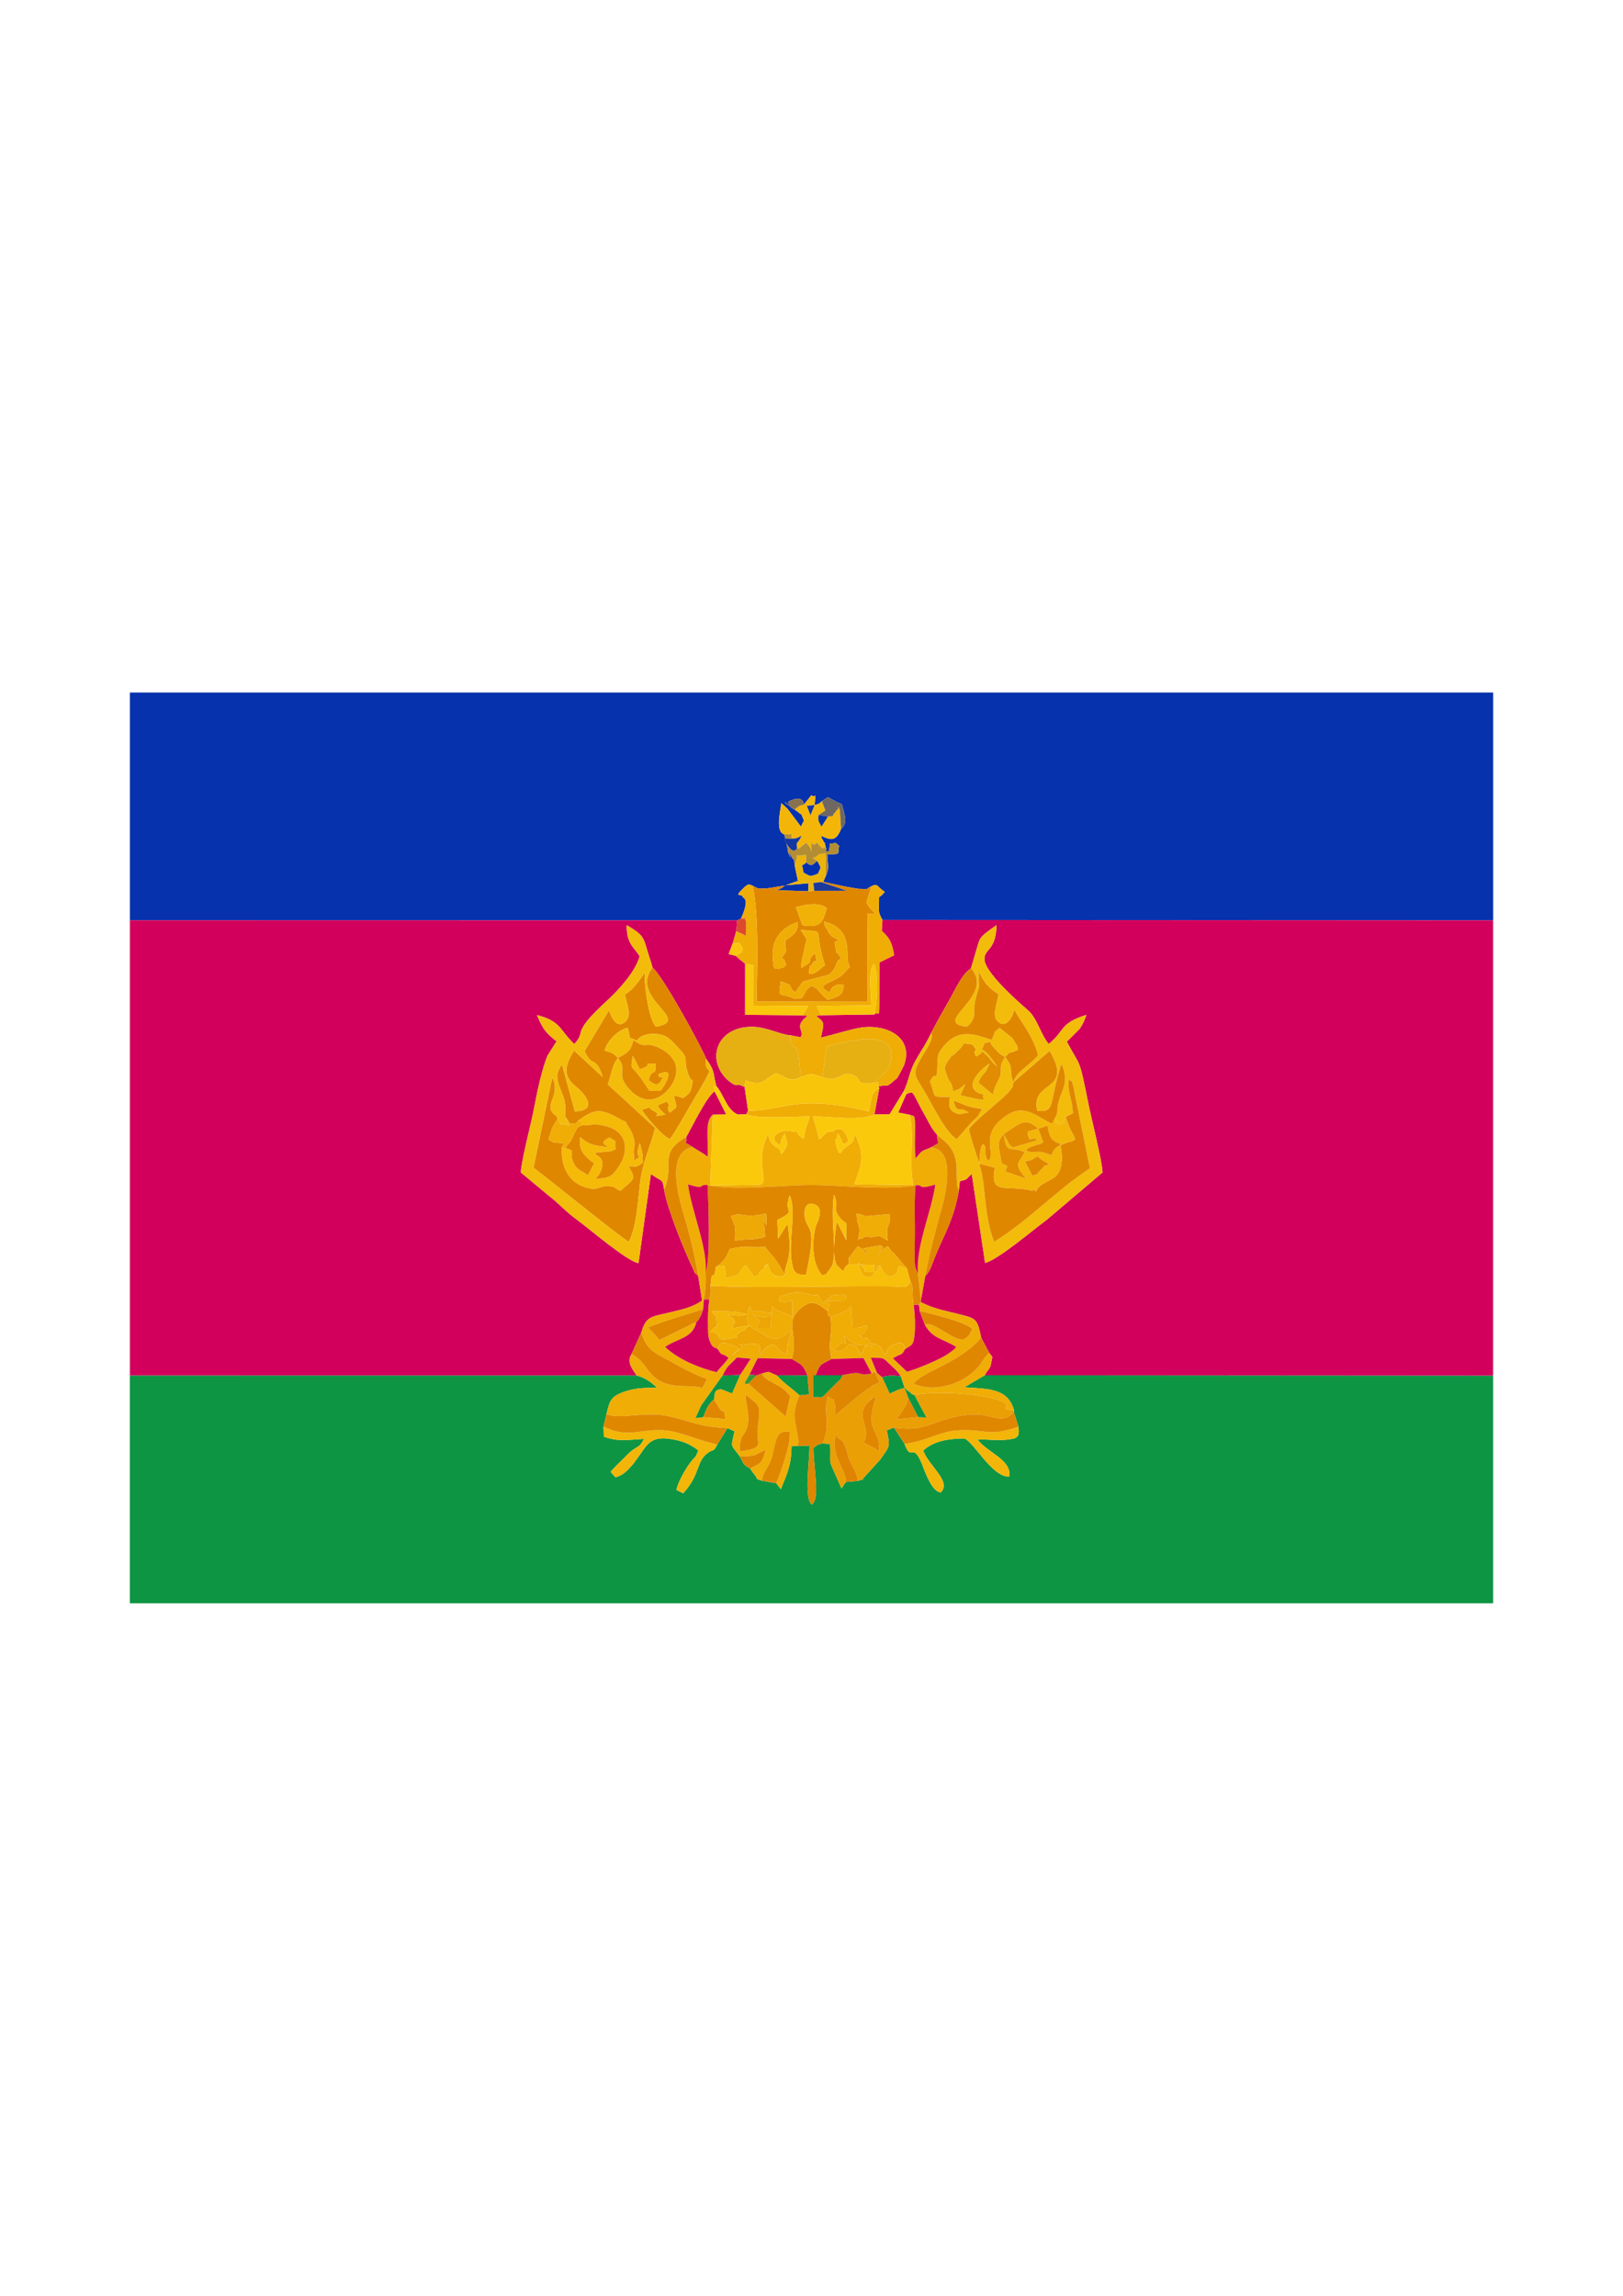 <?xml version="1.0" encoding="UTF-8"?>
<!DOCTYPE svg PUBLIC "-//W3C//DTD SVG 1.1//EN" "http://www.w3.org/Graphics/SVG/1.1/DTD/svg11.dtd">
<!-- Creator: CorelDRAW X5 -->
<svg xmlns="http://www.w3.org/2000/svg" xml:space="preserve" width="210mm" height="297mm" style="shape-rendering:geometricPrecision; text-rendering:geometricPrecision; image-rendering:optimizeQuality; fill-rule:evenodd; clip-rule:evenodd"
viewBox="0 0 210 297"
 xmlns:xlink="http://www.w3.org/1999/xlink">
 <defs>
  <style type="text/css">
   <![CDATA[
    .fil28 {fill:#0431AF}
    .fil0 {fill:#0632AD}
    .fil33 {fill:#0A32A9}
    .fil27 {fill:#0A9444}
    .fil24 {fill:#0E9443}
    .fil1 {fill:#0E9543}
    .fil31 {fill:#1437A2}
    .fil29 {fill:#1C399C}
    .fil34 {fill:#399937}
    .fil25 {fill:#6F6862}
    .fil32 {fill:#887151}
    .fil23 {fill:#B38D33}
    .fil16 {fill:#D1015B}
    .fil2 {fill:#D2005C}
    .fil18 {fill:#D2035A}
    .fil26 {fill:#D2045C}
    .fil30 {fill:#DC492E}
    .fil19 {fill:#DF8400}
    .fil8 {fill:#DF8701}
    .fil5 {fill:#E08700}
    .fil15 {fill:#E18C01}
    .fil11 {fill:#E6B012}
    .fil7 {fill:#EA9F04}
    .fil22 {fill:#ECB40B}
    .fil6 {fill:#EDA505}
    .fil20 {fill:#EEA906}
    .fil3 {fill:#F0AD06}
    .fil21 {fill:#F2B107}
    .fil13 {fill:#F3B508}
    .fil4 {fill:#F3BC0A}
    .fil14 {fill:#F5B908}
    .fil10 {fill:#F7BF09}
    .fil12 {fill:#F9C50A}
    .fil17 {fill:#FAC70C}
    .fil9 {fill:#FBC90B}
   ]]>
  </style>
 </defs>
 <g id="Layer_x0020_1">
  <g id="_384843184">
   <path id="_383977368" class="fil0" d="M16.806 119.052l78.593 0.006 0.484 -0.226c1.19,-2.702 0.288,-2.572 0.237,-2.785 -0.131,-0.546 -1.346,0.199 0.184,-1.259 0.583,-0.555 0.69,-0.324 1.064,-0.215 0.805,0.411 0.658,0.422 1.876,0.341 0.545,-0.036 1.564,-0.272 2.322,-0.342 -1.499,1.121 -1.301,0.216 -1.151,0.585l4.149 0.144 0.064 -1.041 -2.968 0.264 1.584 -0.569 -0.421 -2.008c-0.07,-1.031 -0.164,-0.685 -0.272,-0.885 -1.604,-2.962 0.386,1.482 -0.518,-0.834 -0.125,-0.321 -0.451,-1.847 -0.553,-2.296 -1.198,-0.299 -0.496,-3.007 -0.39,-4.019 0.079,0.054 0.172,0.141 0.22,0.184l0.414 0.369c0.056,0.054 0.131,0.13 0.186,0.186l1.734 2.295c0.392,-0.993 0.484,-0.513 0.175,-1.288 -0.338,-0.847 0.071,0.008 -0.512,-0.579l-0.498 -0.354c-0.075,-0.039 -0.196,-0.073 -0.233,-0.105 -0.036,-0.032 -0.168,-0.11 -0.205,-0.148 -1.808,-1.812 0.003,0.536 -0.366,-0.777 1.946,-0.97 1.95,0.255 2.068,0.366 0.049,-0.065 0.1,-0.168 0.128,-0.208l0.8 -0.991c0.508,0.613 0.591,-0.88 0.407,1.277 0.666,-0.187 0.524,-0.111 0.928,-0.5l0.782 -0.514c0.098,0.042 0.223,0.108 0.287,0.142l0.855 0.473c0.319,0.167 0.157,0.026 0.68,0.308 0.286,1.239 0.856,2.374 -0.112,3.182 -0.595,1.464 -1.157,1.606 -2.563,0.892 0.178,1.099 -0.036,-0.105 0.302,0.761 0.182,0.468 0.008,-0.523 0.278,0.749 0.412,0.641 -0.816,0.488 0.398,0.488 0.37,-1.696 -0.349,-0.672 0.849,-1.108l0.499 0.415c-0.334,1.105 0.441,1.027 -1.546,1.117 0.051,1.47 0.304,1.684 -0.202,2.793l-0.321 0.738c1.077,0.259 2.002,0.436 3.034,0.647 0.122,0.025 1.455,0.257 1.503,0.257 2.01,0.012 0.418,0.265 1.705,-0.34 0.865,-0.419 0.657,0.053 1.717,0.734 -0.961,1.217 -0.678,-0.039 -0.754,1.742 -0.046,1.09 0.09,1.183 0.461,1.899l79.011 0.042 0 -29.471 -176.389 0 0 29.466z"/>
   <path id="_383974440" class="fil1" d="M16.806 207.414l176.389 0 0 -29.458 -65.771 -0.047 -2.65 1.556c3.129,0.216 5.665,0.113 6.44,3.024l-0.04 0.165 0.604 1.928c0.143,1.362 -0.053,1.526 -1.712,1.682 -1.078,0.102 -2.442,-0.068 -3.579,-0.061 1.086,1.631 4.483,2.634 4.104,4.82 -2.235,0.101 -4.59,-4.527 -5.834,-4.935 -2.096,0.023 -3.987,0.342 -5.309,1.57 0.785,2.057 3.7,3.984 2.276,5.416 -1.218,-0.117 -2.091,-2.869 -2.454,-3.738 -1.227,-2.939 -1.3,-0.047 -2.236,-2.558l-1.371 -2.103 -0.923 0.359c0.46,2.226 0.398,1.988 -0.836,3.77l-2.047 2.257c-0.779,0.595 0.837,-0.015 -0.857,0.515l-1.559 0.144 -0.559 0.84 -0.519 -1.189c-1.31,-3.02 -0.831,-1.413 -0.958,-4.553l-0.992 -0.106c-0.646,0.286 -0.275,-0.093 -1.157,0.593 0.005,2.742 0.915,6.651 -0.256,7.344 -0.979,-1.089 -0.26,-5.324 -0.258,-7.634l-2.32 0.07c-0.039,2.477 -0.551,3.472 -1.386,5.563l-0.583 -0.76 -1.901 -0.346c-0.992,-0.33 -0.341,-0.094 -0.949,-0.795 -0.117,-0.135 -0.529,-0.748 -0.545,-0.769 -1.029,-0.603 -0.702,-0.474 -1.341,-1.574 -1.18,-1.661 -1.192,-0.98 -0.669,-3.238l-0.925 -0.417 -1.306 2.114c-0.633,1.143 -0.33,0.447 -1.245,1.104 -1.526,1.095 -0.935,2.789 -3.174,5.211l-0.865 -0.424c0.126,-0.901 1.127,-2.667 1.751,-3.496 0.843,-1.119 0.577,-0.416 1.067,-1.6 -0.416,-0.329 0.142,0.018 -0.69,-0.507 -0.224,-0.141 -0.468,-0.279 -0.709,-0.389 -0.492,-0.225 -1.066,-0.396 -1.643,-0.51 -2.59,-0.511 -3.268,0.063 -4.447,1.849l-0.889 1.231c-0.714,0.824 -1.258,1.476 -2.327,1.788l-0.636 -0.705c0.579,-0.725 1.253,-1.289 1.994,-2.058 1.469,-1.526 1.608,-0.785 2.317,-2.217 -2.021,0.115 -3.323,0.397 -5.195,-0.284l-0.04 -1.303 0.379 -1.599c0.443,-1.727 0.484,-2.275 2.349,-2.925 1.39,-0.485 2.722,-0.498 4.19,-0.505 -0.773,-0.732 -1.476,-1.274 -2.644,-1.591l-65.556 0.005 0 29.477z"/>
   <path id="_385965320" class="fil2" d="M113.116 131.239l-6.847 0.098 -0.711 0.094c1.232,0.843 1.075,0.943 0.65,2.808 1.747,-0.41 3.839,-1.091 5.16,-1.296 3.226,-0.499 6.934,1.165 5.593,4.895l-0.608 1.17c-0.451,0.668 0.057,0.183 -0.668,0.795 -1.357,1.147 -0.523,0.318 -2.046,0.777l0.135 0.16 -0.638 3.432 1.972 -0.025 1.848 -3.01c0.693,-1.476 0.676,-2.442 1.48,-3.89 0.786,-1.416 1.457,-2.303 2.043,-3.615 0.747,-1.427 1.579,-2.922 2.375,-4.303 0.796,-1.38 1.543,-3.224 2.78,-4.061l0.776 -2.635c0.394,-1.205 0.128,-1.311 2.534,-2.947 -0.087,3.374 -1.609,2.996 -1.562,4.431 0.064,1.945 5.605,6.524 5.824,6.759 1.132,1.215 1.449,2.93 2.484,4.177 2.101,-1.645 1.342,-2.672 4.88,-3.759 -0.228,0.64 -0.432,1.145 -0.867,1.798l-1.456 1.464c-0.048,0.041 -0.149,0.117 -0.214,0.185 1.854,3.534 1.53,1.779 2.779,7.979 0.424,2.108 1.765,7.296 1.847,8.954l-7.206 6.114c-1.724,1.261 -6.382,5.23 -7.992,5.587l-1.722 -11.498c-0.916,0.758 -0.331,0.637 -1.54,0.926l-0.149 1.292c-0.359,2.101 -0.988,3.849 -1.812,5.644 -0.391,0.85 -0.788,1.711 -1.194,2.687 -0.452,1.087 -0.576,1.846 -1.341,2.697l-0.547 3.043 -0.021 0.281c1.643,0.844 2.92,1.056 4.646,1.49 2.513,0.631 2.658,0.558 3.168,3.097l1.048 1.988c0.523,0.705 0.424,0.297 0.257,1.256 -0.165,0.949 -0.343,0.706 -0.834,1.631l65.771 0.047 0 -58.898 -79.011 -0.042 -0.094 1.402c1.113,1.018 1.318,1.574 1.609,3.156l-1.911 0.937 -0.017 5.645c-0.071,1.773 0.101,0.493 -0.655,1.083z"/>
   <path id="_383976720" class="fil2" d="M16.806 177.937l65.556 -0.005c-0.416,-0.703 -1.366,-1.652 -0.655,-2.747l1.28 -2.816c0.585,-2.106 1.348,-2.023 3.472,-2.537 1.778,-0.43 3.043,-0.66 4.386,-1.577l-0.507 -3.203c-0.722,-0.691 -0.175,0.085 -0.767,-1.136 -1.058,-2.181 -3.33,-7.83 -3.64,-10.025 -0.23,-1.473 -0.202,-0.953 -1.713,-2.005l-1.604 11.527c-1.532,-0.282 -6.358,-4.452 -8.022,-5.667 -1.42,-1.037 -2.229,-2.012 -3.619,-3.094l-3.59 -2.978c0.137,-1.848 1.363,-6.345 1.778,-8.611 0.316,-1.723 0.983,-4.851 1.678,-6.486l1.003 -1.609c0.04,-0.053 0.125,-0.147 0.179,-0.227 -0.069,-0.07 -0.187,-0.258 -0.224,-0.191l-0.432 -0.373c-0.054,-0.049 -0.146,-0.123 -0.204,-0.177 -0.843,-0.799 -1.183,-1.492 -1.682,-2.684 3.153,0.802 2.892,1.94 4.829,3.745 1.674,-1.785 -0.596,-1.188 4.239,-5.613 1.503,-1.376 3.703,-3.782 4.213,-5.744 -0.795,-1.288 -1.661,-1.57 -1.682,-4.02 2.33,1.361 2.143,1.59 2.821,3.765 0.228,0.731 0.361,1.037 0.522,1.725 1.364,1.049 6.681,10.892 6.942,11.8 1.198,1.674 0.837,1.702 1.321,3.516 0.96,1.097 1.336,3.106 2.791,3.696l1.084 -0.042 0.235 -0.465 -0.448 -3.047c-1.268,-0.696 -0.66,0.272 -2.041,-0.785 -0.08,-0.061 -0.3,-0.264 -0.371,-0.338 -2.586,-2.706 -1.026,-6.769 3.494,-6.672 1.801,0.039 3.644,1.045 4.845,1.095l1.316 0.252c0.609,-0.876 -1.017,-1.33 0.921,-2.767l-0.63 -0.073 -7.471 -0.063 0.004 -6.611c-0.584,-0.473 -0.8,-0.617 -1.208,-1.014l-0.925 -0.232 0.524 -1.386 0.459 -1.578 0.137 -1.404 -78.593 -0.006 0 58.885z"/>
   <path id="_386864840" class="fil3" d="M96.446 180.404c2.001,1.603 1.98,1.21 1.609,4.23 -0.287,2.337 1.118,2.611 -2.309,3.132 -0.065,-2.558 0.624,-1.671 1.004,-3.455 0.251,-1.181 -0.224,-2.69 -0.304,-3.907zm-0.682 -2.535l-1.038 2.381c-0.484,-0.152 -1.297,-0.534 -1.428,-0.531 -0.989,0.02 -0.802,0.71 -0.913,1.315l0.736 1.194c0.859,1 0.385,-0.59 0.742,1.347l-2.865 -0.239 -1 0.107c0.18,-0.436 0.281,-0.615 0.382,-0.837 0.144,-0.315 0.221,-0.534 0.341,-0.776l2.785 -3.893c0.59,-1.329 1.052,-1.435 1.828,-2.313l1.798 0.148 -1.369 2.099zm1.03 -34.189l-0.235 0.465c1.108,0.662 6.819,0.286 8.225,0.286 -0.021,0.118 -0.079,0.252 -0.109,0.342l-0.211 0.626c-0.276,0.815 -0.011,-0.085 -0.251,0.726 -0.143,0.481 -0.062,0.661 -0.269,1.217 -1.653,-1.273 0.287,-0.729 -2.036,-1.059 -0.832,-0.118 -2.404,0.675 -1.442,1.54 0.836,0.751 0.227,-0.065 1.084,-1.215 0.093,0.789 0.502,1.176 0.153,1.823 -0.895,1.661 -0.549,0.292 -0.962,0.128 -1.076,-0.428 -1.259,-1.423 -1.26,-1.427 -0.011,-0.029 -0.054,-0.101 -0.062,-0.189 -0.008,-0.09 -0.023,-0.139 -0.062,-0.194 -1.835,3.741 0.352,6.184 -1.058,6.511l-6.411 0.116 0.346 -9.185c-1.055,0.897 -0.578,2.922 -0.656,5.452 -0.592,-0.479 -1.184,-0.752 -1.96,-1.263 -3.251,0.649 -2.001,5.803 -1.281,8.231 0.821,2.766 1.528,5.511 2.003,8.442l0.507 3.203c-1.343,0.917 -2.608,1.147 -4.386,1.577 -2.124,0.514 -2.888,0.431 -3.472,2.537 0.694,2.385 1.847,2.68 3.881,3.806 1.605,0.888 2.81,1.582 4.634,2.229 -1.008,1.728 0.078,0.917 -2.725,0.923 -5.257,0.011 -4.494,-2.887 -7.07,-4.142 -0.711,1.095 0.239,2.044 0.655,2.747 1.169,0.317 1.871,0.859 2.644,1.591 -1.468,0.007 -2.8,0.021 -4.19,0.505 -1.865,0.65 -1.907,1.199 -2.349,2.925 1.906,0.754 5.045,-0.499 8.354,0.323 3.193,0.793 3.648,1.275 7.304,1.472l0.925 0.417c-0.523,2.258 -0.511,1.577 0.669,3.238 2.18,-0.044 1.655,-0.045 3.371,-0.878 -0.505,1.783 -0.532,1.718 -2.03,2.452 0.016,0.021 0.428,0.634 0.545,0.769 0.608,0.702 -0.043,0.465 0.949,0.795 0.405,-1.729 1.012,-1.595 1.449,-3.571 0.574,-2.596 0.673,-2.732 2.176,-2.818 0.332,1.68 -1.721,6.718 -1.724,6.735l0.583 0.76c0.834,-2.091 1.347,-3.086 1.386,-5.563 1.768,-0.091 0.269,-0.014 0.938,-0.486 -0.385,-2.614 -1.05,-3.61 0.1,-6.096 -1.124,-1.036 -1.834,-1.383 -2.947,-2.591 -1.221,-0.464 -0.758,-0.586 -1.929,-0.233 0.433,0.656 -0.09,0.187 0.763,0.823 0.02,0.015 1.089,0.601 1.136,0.628 0.941,0.543 0.939,0.568 1.775,1.472l-0.59 2.653 -4.839 -4.258c-0.738,-0.01 -0.203,0.32 -0.462,-0.137l0.606 -1.02 1.065 -2.138 4.418 0.103c0.979,-3.089 -1.055,-4.558 1.097,-6.489 1.636,-1.468 2.407,-0.51 3.564,0.331 0.062,-1.119 0.459,-0.429 0.001,-1.36l2.25 -0.032c-0.175,-0.35 0.937,-0.951 -1.201,-0.716 -1.405,0.154 0.036,-0.12 -1.007,0.475 -0.095,0.054 -0.59,0.502 -0.666,0.592l-0.698 -1.058c-1.552,-0.029 -1.827,-0.442 -3.045,-0.329 -0.472,0.044 -0.426,0.077 -0.603,0.132 -1.609,0.496 -1.046,0.12 -1.383,0.905 1.046,0.388 0.559,0.127 1.767,0.002l-0.003 2.113c-0.092,-0.073 -0.594,-0.296 -0.716,-0.356 -1.654,-0.817 -1.045,-0.147 -1.932,-1.052l-0.126 2.49c-0.006,-0.039 -0.016,0.222 -0.046,0.327l-1.764 0.002 0.307 -0.835c-0.007,-0.038 -0.023,-0.144 -0.041,-0.181l-0.343 -0.375c-0.049,-0.052 -0.249,-0.034 -0.291,-0.188 -0.047,-0.169 -0.221,-0.127 -0.336,-0.181 1.495,0.382 1.488,0.599 2.683,-0.002 -0.583,-0.427 -0.188,-0.102 -1.315,-0.346 -1.75,-0.379 -0.893,0.567 -1.638,-0.711 -0.594,1.966 -0.188,1.965 -0.085,2.514 0.097,0.076 0.219,0.153 0.306,0.208l1.579 0.938c1.992,1.126 2.027,0.383 3.757,-0.485 -0.672,1.546 -0.616,1.989 -0.704,3.041 -1.289,-0.368 -0.735,-0.544 -1.764,-1.277 -0.733,0.145 -1.08,0.561 -1.762,1.408 -0.057,-0.974 0.461,-1.647 -1.342,-1.436 -2.942,0.345 -0.057,-0.154 -1.22,0.655l-0.965 0.781c0.523,-0.786 1.672,-0.72 -0.331,-1.386 -1.474,-0.49 -1.337,0.141 -1.554,0.618 0.575,1.044 0.467,0.363 1.379,1.123 -0.706,1.033 -0.964,1.061 -1.528,1.853 -2.526,-0.605 -5.175,-1.813 -6.666,-3.264 1.437,-1.067 3.608,-1.111 4.02,-3.211 -0.093,-0.008 -3.714,1.823 -4.794,2.327 -0.331,-0.522 -0.893,-1.046 -1.451,-1.633 1.801,-0.78 5.283,-1.755 7.134,-2.375l0.105 -1.247c0.254,-1.709 0.264,-1.991 0.212,-3.529 0.296,-3.103 -1.864,-8.064 -2.272,-11.358 2.543,0.75 1.114,-0.027 2.528,0.08 3.261,0.798 9.847,-0.015 13.447,-0.008 3.658,0.007 10.089,0.751 13.465,0.043 1.144,-0.162 0.023,0.653 2.551,-0.094 -0.477,3.481 -2.585,8.156 -2.23,11.484l0.372 3.435 0.547 -3.043c0.641,-3.309 1.26,-5.663 2.116,-8.716 0.674,-2.405 1.776,-7.708 -1.367,-7.973 -1.324,0.553 -1.045,0.289 -1.986,1.43 -0.12,-1.157 -0.085,-1.991 -0.068,-3.14 0.042,-2.922 -0.086,-2.2 -0.7,-2.522 0.647,2.857 -0.141,6.088 0.467,9.105l-7.623 -0.123c0.894,-2.53 1.451,-3.606 0.099,-6.41l-0.196 0.56c-0.194,0.459 0.198,-0.07 -0.244,0.503 -0.012,0.016 -0.951,0.724 -0.952,0.724 -0.416,0.161 -0.557,1.54 -1.042,-0.368 -0.365,-1.439 -0.014,-0.318 0.036,-0.899 0.008,-0.088 0.138,-0.57 0.153,-0.686 0.688,0.883 0.44,1.78 1.186,1.173 0.231,-0.427 0.354,0.173 -0.021,-0.755 -0.695,-1.716 -1.682,-0.678 -1.871,-0.645 -0.036,0.006 -0.138,0.02 -0.172,0.025 -0.031,0.005 -0.129,0.003 -0.157,0.007 -0.803,0.121 0.665,-0.478 -0.412,0.058 -0.036,0.018 -0.691,0.718 -0.943,0.918l-0.821 -2.984c2.251,0.052 6.134,0.622 7.947,-0.233l0.638 -3.432 -0.442 0.31c-0.04,0.037 -0.137,0.11 -0.176,0.153 -0.398,0.439 -0.505,1.445 -0.609,1.968 -0.016,0.08 -0.064,0.3 -0.074,0.35l-0.065 0.255c-9.589,-2.342 -11.085,-0.006 -15.614,-0.096z"/>
   <path id="_386864000" class="fil4" d="M136.555 144.557c0.302,1.37 -0.415,0.319 0.548,0.953 0.733,-0.722 0.345,0.416 0.769,-1.021l0.947 -0.455c-0.079,-2.103 -0.649,-2.197 -0.565,-4.368 0.661,0.339 0.365,0.128 0.66,1.005 0.017,0.05 0.26,1.344 0.287,1.499l1.832 8.974c-4.153,2.659 -8.061,6.859 -12.398,9.49 -0.953,-2.299 -1.089,-5.046 -1.392,-7.535 -0.35,-2.875 -1.432,-4.735 -1.871,-7.07 1.272,-1.554 4.731,-4.08 5.327,-4.995 0.535,-0.821 0.226,0.117 0.413,-1.01l4.698 -4.081c3.201,5.424 -2.58,3.731 -1.602,7.757 2.441,0.227 1.447,-0.911 3.127,-6.077 0.496,1.107 0.695,2.045 0.127,3.483 -1.132,2.868 -0.281,2.083 -0.909,3.449zm-6.493 -7.798c-0.919,1.278 -0.353,1.459 -0.664,2.475 -0.171,0.559 -0.697,1.114 -0.91,2.326 -0.09,-0.035 -0.196,-0.121 -0.243,-0.158l-1.653 -1.369c0.654,-1.53 0.815,-0.752 1.459,-2.473 -1.468,0.931 -3.697,3.394 -0.754,4.055 -0.537,0.487 1.448,1.122 -3.03,0.068l0.646 -1.425c-1.107,0.759 -0.347,0.47 -1.566,0.904 -0.279,-1.542 -0.422,-0.852 -0.842,-2.112 -0.307,-0.922 -0.422,-0.827 0.13,-1.772 0.038,-0.065 0.103,-0.148 0.148,-0.209 0.87,-1.188 0.08,-0.102 0.733,-0.712 0.056,-0.052 0.134,-0.119 0.19,-0.171 1.712,-1.581 0.268,-1.219 2.109,-1.063 1.129,1.505 -0.211,0.015 0.46,1.559 1.23,-0.559 0.389,-1.028 1.487,-0.071 0.526,0.459 0.318,0.645 1.288,1.364 -2.399,-3.634 -2.242,-1.175 -1.622,-3.078 1.317,-0.112 0.218,-0.323 1.311,0.783 0.617,0.625 0.406,0.553 1.325,1.077zm-4.426 -11.491c3.25,3.612 -5.329,7.056 -0.528,7.55 1.44,-1.183 0.698,-1.947 1.123,-3.594 0.57,-2.209 0.489,-0.779 0.382,-3.587 0.798,1.588 1.234,2.124 2.576,2.979 -0.122,1.033 -0.852,2.658 -0.194,3.408 1.188,1.351 2.082,-0.725 2.137,-1.032 0.032,-0.178 0.066,-0.23 0.128,-0.331 0.89,1.66 2.315,3.16 3.064,5.845 -1.361,1.569 -2.813,2.085 -3.212,3.52 -0.59,-1.746 0.109,-1.879 -1.051,-3.267 0.91,-1.023 0.314,-0.256 1.655,-0.959 -0.135,-0.819 -0.066,-0.392 -0.402,-1.002l-0.263 -0.41c-0.038,-0.051 -0.104,-0.131 -0.145,-0.178l-1.566 -1.243c-0.99,0.712 -0.397,0.388 -1.058,1.554l-0.839 -0.283c-2.013,-0.667 -3.619,-0.804 -5.15,0.881 -1.069,1.176 -0.935,1.381 -0.999,2.726 -0.116,2.438 -0.274,0.492 -0.97,2.075 0.861,2.069 -0.103,2.009 2.6,1.998 -0.337,1.215 0.035,2.051 1.258,2.214l1.169 -0.218 -0.655 -0.344c-0.5,-0.198 -0.993,0.398 -1.295,-1.169 1.737,0.608 1.512,0.747 3.651,1.059 -0.68,1.398 -0.732,0.992 -1.692,2.111l-1.577 1.797c-1.582,-1.007 -3.258,-4.763 -4.395,-6.569 -1.07,-1.7 -1.335,-1.955 -0.212,-3.894 0.755,-1.305 1.715,-2.54 1.304,-3.275 -0.587,1.312 -1.257,2.198 -2.043,3.615 -0.804,1.449 -0.787,2.414 -1.48,3.89l0.31 0.418c0.832,-0.366 0.777,-0.289 1.319,0.725 0.311,0.582 0.473,0.972 0.864,1.637 0.589,1.003 1.004,2.05 1.809,2.922 1.044,0.876 1.877,1.386 2.312,2.888 0.433,1.493 -0.018,3.244 0.48,4.369l0.149 -1.292c1.208,-0.288 0.623,-0.168 1.54,-0.926l1.722 11.498c1.611,-0.357 6.268,-4.326 7.992,-5.587l7.206 -6.114c-0.082,-1.657 -1.423,-6.846 -1.847,-8.954 -1.248,-6.2 -0.925,-4.445 -2.779,-7.979 0.065,-0.068 0.166,-0.144 0.214,-0.185l1.456 -1.464c0.435,-0.652 0.639,-1.157 0.867,-1.798 -3.537,1.087 -2.779,2.113 -4.88,3.759 -1.035,-1.247 -1.352,-2.963 -2.484,-4.177 -0.219,-0.235 -5.76,-4.814 -5.824,-6.759 -0.047,-1.435 1.475,-1.057 1.562,-4.431 -2.406,1.636 -2.14,1.742 -2.534,2.947l-0.776 2.635z"/>
   <path id="_386858576" class="fil5" d="M73.116 144.422l0.684 0.966c0.848,-0.181 0.598,0.171 1.003,-0.419 2.094,-1.477 2.788,-1.671 5.356,-0.228 1.418,0.797 0.316,-0.265 1.152,1.02 1.161,1.785 0.7,2.77 0.678,3.186l0.081 1.178c1.302,-0.911 0.176,0.138 0.515,-1.657l0.191 -0.585c0.041,0.101 0.08,0.224 0.101,0.312l0.227 1.019c0.078,0.502 0.046,0.707 0.08,1.183 -0.944,0.669 -0.554,0.472 -1.875,0.487 1.022,1.712 0.823,1.508 -1.023,3.17 -0.95,-0.399 -0.515,-0.529 -1.41,-0.595 -1.492,-0.11 -1.345,0.613 -2.961,0.182 -2.096,-0.558 -3.375,-2.43 -3.203,-5.171l0.204 -0.566c-1.413,-0.152 -0.858,0.102 -1.958,-0.464l0.471 -1.471c0.035,-0.078 0.09,-0.162 0.126,-0.235l0.357 -0.63c0.147,-0.308 0.067,0.464 0.196,-0.627 -2.234,-1.522 0.608,-2.358 -0.64,-5.129l-2.442 11.713c1.61,1.188 11.18,8.966 12.339,9.602 1.007,-2.04 1.155,-5.086 1.445,-7.56 0.331,-2.828 1.314,-4.623 1.958,-7.182l-6.113 -5.637c-0.001,-0.066 0.049,-0.155 0.06,-0.188 0.506,-1.547 0.499,-2.307 1.239,-3.239l-0.364 -0.359c-0.668,-0.499 -0.527,-0.265 -1.366,-0.606 0.46,-1.432 1.748,-2.603 2.988,-2.949 0.626,2.131 -0.346,0.824 1.161,1.692 0.626,-0.93 2.26,-1.064 3.37,-0.715 0.812,0.256 1.316,0.904 1.785,1.386 1.895,1.949 0.746,1.301 1.47,3.496 0.595,1.804 0.823,0.083 0.475,1.879 -0.045,0.234 -0.164,0.577 -0.346,0.754 -0.954,0.931 -0.629,0.513 -1.933,0.273 0.325,1.782 0.649,1.325 -0.538,2.225 -0.522,-0.739 0.197,-0.761 -0.353,-1.424 -1.166,0.442 -1.434,0.392 -0.824,1.102l0.613 0.592c-2.835,0.368 0.14,0.279 -1.635,-0.555 -0.699,-0.328 0.148,-0.574 -1.416,-0.084 0.296,0.542 2.469,3.297 3.645,3.8 0.995,-1.418 2.08,-3.442 3.013,-5.008 3.52,-5.91 1.377,-2.542 1.665,-5.383 -0.261,-0.907 -5.578,-10.751 -6.942,-11.8 -3.063,4.054 5.294,6.751 0.47,7.648 -1,-0.86 -1.59,-5.847 -1.45,-7.035 -0.725,1.087 -1.552,2.255 -2.569,2.873 0.127,0.99 0.901,2.573 0.169,3.379 -1.386,1.526 -2.196,-1.253 -2.248,-1.334l-3.164 5.291c1.119,2.34 1.417,0.41 2.354,3.328l-3.717 -3.43c-1.159,1.946 -1.509,3.232 0.236,4.663 1.581,1.296 2.679,3.146 -0.128,3.215l-1.659 -6.061c-0.909,1.293 -0.703,1.89 -0.132,3.367 0.556,1.436 0.573,1.427 0.531,3.345z"/>
   <path id="_386859464" class="fil4" d="M79.953 136.858c1.278,-0.693 1.638,-0.836 2.002,-2.284 1.657,1.102 1.353,0.338 2.571,0.695 1.683,0.493 4.254,2.289 2.26,5.246 -0.968,1.435 -3.079,2.81 -5.287,0.457 -0.053,-0.057 -0.127,-0.128 -0.178,-0.188 -1.704,-1.98 -0.004,-2.339 -1.368,-3.927zm5.978 17.033c1.452,-3.103 -0.877,-4.706 2.872,-6.797 0.824,-1.406 2.545,-5.081 3.654,-5.897 -0.171,-1.231 -0.258,-0.438 0.228,-0.705 -0.484,-1.813 -0.123,-1.841 -1.321,-3.516 -0.288,2.841 1.856,-0.527 -1.665,5.383 -0.933,1.566 -2.018,3.59 -3.013,5.008 -1.176,-0.503 -3.349,-3.258 -3.645,-3.8 1.563,-0.49 0.717,-0.244 1.416,0.084 1.775,0.834 -1.2,0.923 1.635,0.555l-0.613 -0.592c-0.611,-0.71 -0.342,-0.66 0.824,-1.102 0.55,0.664 -0.169,0.685 0.353,1.424 1.187,-0.901 0.863,-0.443 0.538,-2.225 1.304,0.24 0.979,0.658 1.933,-0.273 0.182,-0.177 0.301,-0.52 0.346,-0.754 0.348,-1.796 0.12,-0.075 -0.475,-1.879 -0.724,-2.195 0.425,-1.547 -1.47,-3.496 -0.469,-0.482 -0.973,-1.13 -1.785,-1.386 -1.11,-0.349 -2.744,-0.215 -3.37,0.715 -1.508,-0.869 -0.536,0.439 -1.161,-1.692 -1.24,0.345 -2.528,1.517 -2.988,2.949 0.839,0.341 0.697,0.107 1.366,0.606l0.364 0.359c-0.74,0.933 -0.733,1.693 -1.239,3.239 -0.011,0.033 -0.061,0.123 -0.06,0.188l6.113 5.637c-0.644,2.559 -1.627,4.354 -1.958,7.182 -0.29,2.474 -0.438,5.521 -1.445,7.56 -1.159,-0.636 -10.729,-8.415 -12.339,-9.602l2.442 -11.713c1.247,2.771 -1.594,3.607 0.64,5.129 0.776,1.688 -0.087,0.516 1.577,1.168l-0.568 -1.224c0.042,-1.917 0.025,-1.909 -0.531,-3.345 -0.572,-1.476 -0.777,-2.074 0.132,-3.367l1.659 6.061c2.807,-0.069 1.709,-1.919 0.128,-3.215 -1.744,-1.431 -1.394,-2.717 -0.236,-4.663l3.717 3.43c-0.937,-2.918 -1.235,-0.988 -2.354,-3.328l3.164 -5.291c0.052,0.081 0.862,2.86 2.248,1.334 0.732,-0.806 -0.042,-2.389 -0.169,-3.379 1.016,-0.618 1.843,-1.786 2.569,-2.873 -0.14,1.188 0.449,6.176 1.45,7.035 4.823,-0.897 -3.533,-3.594 -0.47,-7.648 -0.162,-0.688 -0.295,-0.994 -0.522,-1.725 -0.678,-2.175 -0.49,-2.404 -2.821,-3.765 0.021,2.45 0.887,2.731 1.682,4.02 -0.51,1.962 -2.71,4.368 -4.213,5.744 -4.835,4.425 -2.565,3.828 -4.239,5.613 -1.937,-1.805 -1.676,-2.943 -4.829,-3.745 0.499,1.192 0.839,1.884 1.682,2.684 0.058,0.055 0.15,0.128 0.204,0.177l0.432 0.373c0.036,-0.067 0.154,0.121 0.224,0.191 -0.054,0.08 -0.14,0.174 -0.179,0.227l-1.003 1.609c-0.694,1.634 -1.362,4.763 -1.678,6.486 -0.415,2.266 -1.641,6.763 -1.778,8.611l3.59 2.978c1.389,1.082 2.199,2.056 3.619,3.094 1.664,1.216 6.491,5.385 8.022,5.667l1.604 -11.527c1.511,1.052 1.483,0.532 1.713,2.005z"/>
   <path id="_386865800" class="fil5" d="M111.016 160.403c0.52,-2.164 -0.162,-1.445 -0.168,-3.43 1.413,0.304 0.554,0.302 1.25,0.357l3.053 -0.265c0.118,1.86 -0.607,0.979 -0.275,3.427l-0.987 -0.555c-0.051,-0.017 -0.142,-0.047 -0.188,-0.055 -0.033,-0.005 -0.109,0.023 -0.14,0.024l-0.904 0.161c-0.036,-0.005 -0.124,-0.076 -0.159,-0.082 -0.939,-0.143 -0.942,0.466 -1.072,0.243 -0.071,-0.121 -0.266,0.136 -0.41,0.174zm-15.892 0.09c0.151,-2.536 -0.315,-2.227 -0.526,-3.173 1.568,-0.602 1.504,0.41 4.533,-0.344 0.293,3.878 -0.594,-1.582 -0.127,3.01 -1.514,0.503 -2.214,0.245 -3.879,0.508zm-3.826 4.092c0.052,1.538 0.042,1.82 -0.212,3.529l0.681 0c0.037,-0.051 0.063,-0.214 0.068,-0.176l0.103 -0.415c0.052,-0.525 0.031,-0.713 -0.005,-1.179 0.229,-2.785 0.373,-0.075 0.685,-2.436 1.228,-0.841 1.45,-1.432 1.799,-2.318 1.75,-0.53 2.87,-0.129 4.586,-0.287 1.104,1.575 0.887,0.723 2.381,3.304 0.033,0.057 0.09,0.168 0.144,0.246 0.134,-1.887 1.07,-1.763 0.382,-6.559l-1.234 1.963 -0.084 -2.434c2.687,-1.365 0.674,-0.712 1.585,-3.176 0.932,1.811 -0.203,6.098 0.285,8.654 0.2,1.048 0.296,1.702 1.831,1.601 1.55,-7.023 0.042,-5.404 -0.187,-7.682 -0.088,-0.871 0.227,-1.702 1.146,-1.468 1.642,0.419 0.338,2.759 0.338,2.761 -0.45,1.438 -0.736,4.857 0.82,6.476 0.854,-0.281 0.295,-0.001 0.796,-0.579 0.063,-0.072 0.24,-0.311 0.292,-0.403 0.321,-0.563 0.127,-0.058 0.297,-0.765 0.447,-1.853 -0.353,-5.391 0.107,-8.688 0.712,1.5 -0.144,1.727 0.607,2.764 1.149,1.585 1.028,-0.243 0.978,3.119l-1.202 -2.405c-0.173,1.097 -0.763,4.941 0.115,5.76 1.34,1.251 0.226,0.486 1.395,-0.246 0.083,-1.631 -0.12,-0.342 0.292,-1.13l0.498 -0.687c0.058,-0.077 0.155,-0.184 0.205,-0.247 0.052,-0.066 0.143,-0.17 0.206,-0.261 0.659,0.346 0.766,0.464 1.203,1.092 -0.004,-1.089 -1.453,-0.618 0.631,-1.024 2.519,-0.491 0.867,0.48 0.844,1.024l0.384 -0.52c0.061,-0.053 0.17,-0.166 0.24,-0.223l0.579 -0.366c1.152,1.643 -0.089,-0.127 1.341,1.565 0.362,0.428 0.632,0.819 1.116,1.292l0.469 1.725c0.449,0.472 0.176,1.944 0.422,3.025l0.677 0 0.234 -0.362 0.021 -0.281 -0.372 -3.435c-0.494,-0.864 -0.423,-1.195 -0.436,-2.458 -0.009,-0.932 0.022,-1.898 0.024,-2.838 0.003,-2.027 -0.093,-4.084 0.09,-6.095 -3.376,0.708 -9.807,-0.036 -13.465,-0.043 -3.599,-0.007 -10.185,0.806 -13.447,0.008 0.099,2.214 0.39,9.731 -0.256,11.278z"/>
   <path id="_386864888" class="fil5" d="M103.659 125.225c0.004,-0.852 0.249,-1.659 0.261,-1.713 0.085,-0.375 0.144,-0.732 0.241,-1.134 0.265,-1.099 0.239,-0.727 -0.118,-1.396l-0.452 -0.703c3.593,0.458 1.444,-0.637 3.152,4.584 -0.694,0.47 -0.787,0.819 -1.742,1.174 -0.266,-0.53 -0.402,0.699 -0.264,-0.762 0.134,-1.421 -0.204,0.379 0.348,-0.581 0.654,-1.137 0.811,1.042 0.369,-1.384 -1.459,1.35 0.276,0.772 -1.794,1.913zm-2.279 -0.066c-1.445,0.347 -1.218,0.256 -1.383,-1.028 -0.294,-2.284 0.935,-4.145 3.249,-4.848 -0.047,1.512 -0.573,1.56 -1.635,2.406 -0.1,1.774 0.556,0.844 -0.491,2.228 0.098,0.065 0.358,0.156 0.432,0.412 0.295,1.032 0.289,0.198 -0.172,0.83zm5.235 -5.933c3.501,0.794 2.924,3.735 3.071,4.821 0.105,0.777 -0.104,-0.126 0.252,1.041l-0.39 0.447c-0.915,0.977 -0.651,0.672 -1.628,1.239 -0.993,0.577 -2.291,0.764 -0.579,1.618 0.035,-0.112 0.28,-0.633 0.426,-0.725 0.88,-0.548 1.258,-0.245 1.401,-0.205 -0.067,1.344 -0.66,1.435 -2.051,1.881 -1.44,-1.106 -0.918,-1.292 -2.117,-1.798 -0.866,0.523 -0.686,0.798 -1.261,1.58 -1.393,0.091 -0.365,0.219 -1.685,-0.212 -1.288,-0.42 -1.326,0.15 -1.032,-1.959 2.123,0.709 0.66,0.52 1.861,1.439l1.018 -1.415 3.369 -0.884c1.262,-1.073 0.614,-1.553 1.533,-2.087 -0.165,-0.582 -0.113,-0.126 -0.351,-0.601 -0.349,-0.694 0.005,0.742 -0.318,-0.686 -0.29,-1.282 -0.059,-0.784 0.446,-1.072 -0.066,-0.034 -0.912,-0.475 -0.941,-0.499l-0.227 -0.273c-0.965,-1.257 0.191,0.224 -0.17,-0.371 -0.21,-0.346 -0.464,-0.271 -0.628,-1.281zm-2.275 -2.178c0.039,-0.005 0.132,-0.007 0.168,-0.012 0.962,-0.117 1.72,-0.063 2.47,0.419 -0.48,1.698 -0.664,2.66 -3.157,2.232l-0.846 -2.332 1.366 -0.308zm1.017 -1.806l-0.793 0.06 -4.149 -0.144c-0.15,-0.369 -0.348,0.535 1.151,-0.585 -0.758,0.07 -1.776,0.305 -2.322,0.342 -1.217,0.082 -1.071,0.07 -1.876,-0.341 0.842,3.617 0.61,10.553 0.531,14.993l14.359 0.028c-0.03,-3.926 0.042,-7.552 -0.03,-11.433 0.026,-0.01 0.075,-0.004 0.081,0.025 0.015,0.071 -0.08,0.032 0.215,0.037l0.726 -0.062c-0.533,-0.491 -0.68,-0.555 -1.146,-1.411l0.657 -2.109c-1.286,0.605 0.305,0.352 -1.705,0.34 -0.048,-0 -1.382,-0.232 -1.503,-0.257 -1.031,-0.211 -1.956,-0.389 -3.034,-0.647l-0.278 0.034 3.323 1.12 -4.207 0.01z"/>
   <path id="_386863904" class="fil6" d="M96.886 171.477c-1.348,1.437 -0.088,0.088 -1.273,0.96 -1.115,0.821 0.89,0.346 -1.248,0.741 -2.154,0.398 -0.691,-0.792 -2.437,-0.83 1.129,-1.713 0.893,0.472 0.788,-1.561 -0.071,-1.373 -0,0.087 -0.609,-1.157l2.147 0.023c0.106,0.005 0.885,0.066 1.182,0.105l1.163 0.262c-1.031,0.316 -1.26,0.175 -2.488,0.002l0.593 0.403c0.748,0.717 0.161,0.875 0.138,0.955 -0.008,0.027 -0.036,0.237 -0.042,0.192 -0.007,-0.049 -0.056,0.145 -0.021,0.271l2.109 -0.365zm-4.954 -5.133c0.036,0.466 0.057,0.654 0.005,1.179l-0.103 0.415c-0.005,-0.038 -0.031,0.125 -0.068,0.176 -0.155,1.199 -0.195,2.465 -0.158,3.696 0.015,0.517 -0.004,1.065 0.177,1.555 0.399,1.08 0.527,0.821 1.102,1.176 0.217,-0.477 0.08,-1.108 1.554,-0.618 2.003,0.666 0.855,0.6 0.331,1.386l0.965 -0.781c1.163,-0.809 -1.722,-0.31 1.22,-0.655 1.803,-0.211 1.285,0.462 1.342,1.436 0.682,-0.847 1.03,-1.262 1.762,-1.408 1.029,0.734 0.475,0.909 1.764,1.277 0.088,-1.052 0.031,-1.495 0.704,-3.041 -1.73,0.868 -1.765,1.612 -3.757,0.485l-1.579 -0.938c-0.088,-0.056 -0.209,-0.132 -0.306,-0.208 -0.103,-0.549 -0.509,-0.548 0.085,-2.514 0.745,1.278 -0.113,0.332 1.638,0.711 1.127,0.244 0.731,-0.081 1.315,0.346 -1.196,0.601 -1.189,0.384 -2.683,0.002 0.115,0.054 0.289,0.013 0.336,0.181 0.042,0.153 0.243,0.136 0.291,0.188l0.343 0.375c0.018,0.037 0.034,0.143 0.041,0.181l-0.307 0.835 1.764 -0.002c0.03,-0.105 0.04,-0.366 0.046,-0.327l0.126 -2.49c0.888,0.905 0.278,0.234 1.932,1.052 0.122,0.06 0.623,0.283 0.716,0.356l0.003 -2.113c-1.208,0.125 -0.721,0.387 -1.767,-0.002 0.337,-0.785 -0.226,-0.409 1.383,-0.905 0.176,-0.054 0.131,-0.088 0.603,-0.132 1.218,-0.112 1.493,0.3 3.045,0.329l0.698 1.058c0.076,-0.09 0.571,-0.537 0.666,-0.592 1.043,-0.596 -0.398,-0.321 1.007,-0.475 2.138,-0.235 1.026,0.366 1.201,0.716l-2.25 0.032c0.457,0.931 0.06,0.241 -0.001,1.36 -0.084,0.377 -0.082,0.535 0.373,0.723l1.173 -0.434c0.976,-0.474 0.706,-0.196 1.456,-0.973l0.173 2.819c0.448,-0.009 0.637,0.033 1.094,-0.071l0.67 -0.279c0.299,0.373 -0.034,0.737 -0.3,0.977l-0.626 0.432c0.089,0.032 0.237,-0.074 0.28,0.041 0.387,1.043 0.512,-0.878 1.433,1.283 -0.14,-0.015 -1.704,-0.16 -1.753,-0.174 -0.971,-0.286 -1.236,-0.743 -1.854,-1.148 0.366,2.345 0.428,0.067 -0.646,1.128 -0.072,0.071 -0.17,0.135 -0.242,0.2 -0.076,0.069 -0.192,0.155 -0.258,0.212 -0.068,0.059 -0.216,0.118 -0.266,0.222 1.122,0.681 1.774,-0.439 2.115,-0.704 0.813,0.161 0.825,0.039 1.411,1.408 0.052,-0.122 0.116,-0.428 0.167,-0.361 0.383,0.498 -0.319,-0.899 1.258,-1.106 0.328,-0.043 0.667,0.072 0.919,0.244 0.104,0.071 0.16,0.145 0.252,0.234l0.579 0.988c0.052,-0.122 0.122,-0.427 0.174,-0.359 0.34,0.452 -0.415,-0.463 0.929,-1.006 1.502,-0.607 1.345,0.346 1.482,0.588 0.915,-0.57 1.105,-0.488 1.246,-2.043 0.108,-1.198 0.008,-2.51 -0.129,-3.679 -0.246,-1.081 0.027,-2.553 -0.422,-3.025 -0.366,1.006 -1.058,0.645 -2.547,0.628 -7.138,-0.078 -16.985,0.26 -23.325,-0.069z"/>
   <path id="_386862536" class="fil5" d="M131.113 140.025c-0.187,1.128 0.122,0.189 -0.413,1.01 -0.596,0.914 -4.055,3.441 -5.327,4.995 0.439,2.335 1.521,4.195 1.871,7.07 0.303,2.489 0.439,5.236 1.392,7.535 4.337,-2.631 8.245,-6.831 12.398,-9.49l-1.832 -8.974c-0.028,-0.155 -0.271,-1.45 -0.287,-1.499 -0.296,-0.878 0.001,-0.666 -0.66,-1.005 -0.085,2.171 0.485,2.265 0.565,4.368l-0.947 0.455 0.384 1.055c0.017,0.045 0.056,0.144 0.073,0.187 0.03,0.075 0.11,0.272 0.14,0.343 0.171,0.393 0.388,0.54 0.653,1.323 -0.787,0.468 -0.473,0.175 -1.006,0.383l-0.9 0.367c0.237,1.298 0.38,3.071 -0.642,4.055 -0.137,0.132 -1.238,0.725 -1.552,0.908 -1.346,0.782 -0.773,1.455 -1.187,0.763 -0.045,-0.075 -0.169,0.122 -0.259,0.174 -3.157,-0.878 -5.62,0.75 -4.842,-2.985l-2.038 -0.535c0.012,-0.123 0.134,-1.538 0.158,-1.649 0.174,-0.821 0.027,-0.397 0.372,-0.909 0.581,0.746 0.049,0.935 0.439,1.961l0.266 0.285c0.951,-1.248 -1.213,-3.313 2.057,-5.738 2.468,-1.83 4.023,-0.074 6.131,0.912l0.436 -0.83c0.627,-1.366 -0.223,-0.581 0.909,-3.449 0.567,-1.438 0.369,-2.377 -0.127,-3.483 -1.681,5.165 -0.686,6.303 -3.127,6.077 -0.978,-4.027 4.803,-2.333 1.602,-7.757l-4.698 4.081z"/>
   <path id="_386861552" class="fil7" d="M112.067 181.664c0.027,-0.035 0.368,-0.394 0.511,-0.508 0.903,-0.719 -1.018,0.26 0.776,-0.44 -1.587,4.667 0.542,3.872 0.43,7l-2.083 -1.114c1.197,-1.496 -0.975,-3.155 0.366,-4.938zm-5.654 5.049l0.992 0.106c0.126,3.14 -0.353,1.533 0.958,4.553l0.519 1.189 0.559 -0.84c0.077,-1.585 -2.064,-3.4 -1.267,-6.18 0.456,1.195 0.85,-0.068 1.517,2.634 0.368,1.49 1.155,1.95 1.309,3.402 1.695,-0.53 0.078,0.08 0.857,-0.515l2.047 -2.257c1.234,-1.782 1.297,-1.544 0.836,-3.77l0.923 -0.359c3.438,0.508 4.311,-0.426 7.248,-1.21 1.159,-0.309 2.836,-0.638 4.316,-0.402 1.677,0.267 2.781,1.013 3.947,-0.41l0.04 -0.165 -1.165 -0.223c1.73,-1.514 -7.795,-2.578 -11.738,-1.798l1.557 2.909 -1.064 -0.049 -2.851 0.283c0.466,-0.617 0.622,-0.746 0.978,-1.349 0.526,-0.891 0.278,-0.365 0.599,-1.433l-0.493 -1.279c-0.852,0.167 -1.218,0.437 -1.911,0.724l-0.971 -2.096 -0.688 -0.588 -0.302 -0.16 0.655 1.409c-0.098,0.059 -0.235,0.094 -0.318,0.13 -0.08,0.035 -0.213,0.086 -0.308,0.129 -0.979,0.444 -4.574,3.534 -5.077,3.993 -0.009,-0.283 0.005,-1.107 -0.082,-1.345 -0.449,-1.23 0.395,-0.165 -0.915,-1.141 -0.685,2.431 0.484,3.598 -0.706,6.108z"/>
   <path id="_386858864" class="fil3" d="M95.883 118.832c1.28,0.079 0.093,-0.719 0.655,0.382l-0.037 1.862c-0.43,-0.314 -0.567,-0.287 -1.239,-0.614l-0.459 1.578c1.164,-0.024 0.715,-0.248 1.33,0.707 -0.418,0.766 0.222,0.158 -0.929,0.911 0.408,0.397 0.624,0.541 1.208,1.014l1.05 0.192 -0.004 5.245 7.136 0.046 -0.544 0.884c-0.029,-0.069 -0.112,0.204 -0.17,0.306l0.63 0.073c-1.938,1.438 -0.312,1.891 -0.921,2.767l-1.316 -0.252 0.011 0.753c0.637,1.956 0.879,-1.069 1.31,4.652 1.581,-0.547 1.262,-0.428 2.816,-0.015l0.575 -3.979c1.118,-0.098 9.443,-3.064 8.217,2.14 -0.159,0.676 -0.522,1.059 -0.811,1.371 -1.039,1.125 -0.42,0.044 -1.123,1.176 0.571,0.04 0.238,-0.379 0.372,0.549 1.523,-0.459 0.69,0.37 2.046,-0.777 0.725,-0.613 0.216,-0.127 0.668,-0.795l0.608 -1.17c1.341,-3.73 -2.367,-5.394 -5.593,-4.895 -1.322,0.205 -3.413,0.886 -5.16,1.296 0.425,-1.865 0.582,-1.965 -0.65,-2.808l0.711 -0.094 -0.637 -1.195 7.094 -0.078c0.031,-1.194 -0.505,-4.734 0.388,-5.363 0.552,1.291 0.45,4.808 0.002,6.538 0.756,-0.591 0.584,0.69 0.655,-1.083l0.017 -5.645 1.911 -0.937c-0.291,-1.582 -0.495,-2.138 -1.609,-3.156l0.094 -1.402c-0.371,-0.716 -0.507,-0.809 -0.461,-1.899 0.076,-1.78 -0.207,-0.524 0.754,-1.742 -1.06,-0.68 -0.853,-1.153 -1.717,-0.734l-0.657 2.109c0.467,0.856 0.613,0.92 1.146,1.411l-0.726 0.062c-0.294,-0.006 -0.2,0.034 -0.215,-0.037 -0.006,-0.029 -0.055,-0.035 -0.081,-0.025 0.071,3.881 -0.001,7.506 0.03,11.433l-14.359 -0.028c0.079,-4.44 0.311,-11.376 -0.531,-14.993 -0.374,-0.109 -0.481,-0.341 -1.064,0.215 -1.53,1.458 -0.315,0.713 -0.184,1.259 0.051,0.212 0.953,0.083 -0.237,2.785z"/>
   <path id="_386859296" class="fil5" d="M120.481 133.632c0.411,0.735 -0.548,1.969 -1.304,3.275 -1.122,1.939 -0.858,2.194 0.212,3.894 1.137,1.806 2.813,5.562 4.395,6.569l1.577 -1.797c0.96,-1.12 1.011,-0.713 1.692,-2.111 -2.139,-0.312 -1.914,-0.451 -3.651,-1.059 0.302,1.566 0.795,0.971 1.295,1.169l0.655 0.344 -1.169 0.218c-1.223,-0.163 -1.595,-0.999 -1.258,-2.214 -2.703,0.011 -1.738,0.071 -2.6,-1.998 0.696,-1.583 0.854,0.363 0.97,-2.075 0.064,-1.346 -0.07,-1.55 0.999,-2.726 1.532,-1.685 3.138,-1.549 5.15,-0.881l0.839 0.283c0.661,-1.166 0.069,-0.842 1.058,-1.554l1.566 1.243c0.04,0.047 0.107,0.127 0.145,0.178l0.263 0.41c0.335,0.61 0.267,0.184 0.402,1.002 -1.341,0.703 -0.745,-0.064 -1.655,0.959 1.161,1.388 0.461,1.52 1.051,3.267 0.399,-1.435 1.851,-1.951 3.212,-3.52 -0.749,-2.684 -2.174,-4.185 -3.064,-5.845 -0.062,0.101 -0.096,0.152 -0.128,0.331 -0.055,0.306 -0.95,2.382 -2.137,1.032 -0.659,-0.749 0.071,-2.375 0.194,-3.408 -1.342,-0.855 -1.778,-1.391 -2.576,-2.979 0.108,2.808 0.188,1.379 -0.382,3.587 -0.425,1.647 0.317,2.411 -1.123,3.594 -4.801,-0.494 3.778,-3.938 0.528,-7.55 -1.237,0.837 -1.984,2.681 -2.78,4.061 -0.796,1.381 -1.628,2.876 -2.375,4.303z"/>
   <path id="_386859656" class="fil8" d="M105.247 177.913l3.803 -0.006c-0.606,0.955 0.071,0.14 -0.619,0.808 -2.699,2.615 -1.524,1.931 -3.194,2.033l0.01 -2.835zm-2.791 -2.107c1.201,0.796 1.352,0.529 2.014,2.132l0.207 2.441 -1.216 0.125c-1.15,2.486 -0.485,3.482 -0.1,6.096 -0.668,0.472 0.831,0.395 -0.938,0.486l2.32 -0.07c-0.003,2.31 -0.721,6.545 0.258,7.634 1.171,-0.694 0.262,-4.602 0.256,-7.344 0.881,-0.685 0.511,-0.307 1.157,-0.593 1.19,-2.51 0.021,-3.677 0.706,-6.108 1.31,0.975 0.466,-0.089 0.915,1.141 0.087,0.238 0.072,1.062 0.082,1.345 0.504,-0.458 4.098,-3.549 5.077,-3.993 0.095,-0.043 0.228,-0.095 0.308,-0.129 0.082,-0.036 0.22,-0.071 0.318,-0.13l-0.655 -1.409 -0.389 0.249c-1.898,0.427 -0.945,-0.378 -3.22,0.11 -1.4,0.3 -2.571,0.197 -4.021,0.205 0.637,-1.765 0.67,-1.337 2.039,-2.186 -0.309,-1.708 -0.178,-1.979 -0.049,-3.558 0.068,-0.832 -0.114,-1.791 -0.035,-1.879 -0.455,-0.189 -0.457,-0.346 -0.373,-0.723 -1.157,-0.841 -1.927,-1.799 -3.564,-0.331 -2.152,1.931 -0.119,3.4 -1.097,6.489z"/>
   <path id="_386859776" class="fil3" d="M118.997 169.596c1.439,0.349 5.939,1.415 6.818,2.325 -0.494,0.875 -0.235,0.777 -1.121,1.353 -1.326,0.267 -4.142,-2.584 -5.011,-1.853 1.044,1.793 2.135,1.67 4.043,2.832 -0.259,0.297 -0.117,0.178 -0.558,0.53 -0.006,0.005 -0.556,0.405 -0.619,0.445 -1.097,0.701 -4.004,1.918 -5.202,2.224l-1.806 -1.72c1.113,-0.751 1.039,-0.213 1.569,-1.199 -0.137,-0.243 0.019,-1.195 -1.482,-0.588 -1.344,0.543 -0.589,1.458 -0.929,1.006 -0.051,-0.068 -0.121,0.237 -0.174,0.359l-0.579 -0.988c-0.092,-0.09 -0.147,-0.163 -0.252,-0.234 -0.252,-0.172 -0.591,-0.287 -0.919,-0.244 -1.577,0.207 -0.875,1.604 -1.258,1.106 -0.051,-0.067 -0.115,0.239 -0.167,0.361 -0.587,-1.369 -0.599,-1.246 -1.411,-1.408 -0.34,0.265 -0.993,1.384 -2.115,0.704 0.049,-0.104 0.198,-0.164 0.266,-0.222 0.066,-0.057 0.181,-0.143 0.258,-0.212 0.072,-0.065 0.17,-0.128 0.242,-0.2 1.074,-1.061 1.012,1.217 0.646,-1.128 0.618,0.405 0.883,0.861 1.854,1.148 0.049,0.015 1.613,0.159 1.753,0.174 -0.921,-2.161 -1.046,-0.239 -1.433,-1.283 -0.043,-0.115 -0.191,-0.009 -0.28,-0.041l0.626 -0.432c0.266,-0.24 0.6,-0.604 0.3,-0.977l-0.67 0.279c-0.457,0.104 -0.646,0.062 -1.094,0.071l-0.173 -2.819c-0.75,0.778 -0.48,0.499 -1.456,0.973l-1.173 0.434c-0.078,0.088 0.103,1.047 0.035,1.879 -0.129,1.578 -0.261,1.849 0.049,3.558l4.152 -0.122 1.049 1.994 0.389 -0.249 0.302 0.16 -0.79 -1.946c1.746,0.03 1.502,-0.054 2.443,0.839 0.677,0.643 0.938,0.813 1.426,1.57l0.49 1.497c0.069,0.043 0.168,0.045 0.194,0.148 0.037,0.148 0.305,0.261 0.367,0.31 0.71,0.556 0.082,0.243 0.713,0.46 3.944,-0.779 13.468,0.284 11.738,1.798l1.165 0.223c-0.775,-2.91 -3.311,-2.807 -6.44,-3.024l2.65 -1.556c0.491,-0.925 0.669,-0.682 0.834,-1.631 0.167,-0.959 0.266,-0.551 -0.257,-1.256 -0.964,0.885 -0.797,1.158 -1.567,1.981 -2.41,2.578 -6.28,2.993 -8.192,2.001 0.825,-1.472 5.973,-2.668 8.711,-5.97 -0.51,-2.539 -0.655,-2.466 -3.168,-3.097 -1.726,-0.433 -3.003,-0.646 -4.646,-1.49l-0.234 0.362 0.094 0.787z"/>
   <path id="_386864336" class="fil9" d="M92.457 141.197l1.481 2.955 -1.706 0.039 -0.346 9.185 6.411 -0.116c1.411,-0.326 -0.776,-2.77 1.058,-6.511 0.039,0.055 0.055,0.104 0.062,0.194 0.007,0.087 0.051,0.16 0.062,0.189 0.001,0.004 0.184,0.999 1.26,1.427 0.413,0.164 0.067,1.533 0.962,-0.128 0.349,-0.647 -0.06,-1.034 -0.153,-1.823 -0.857,1.15 -0.248,1.966 -1.084,1.215 -0.962,-0.864 0.61,-1.658 1.442,-1.54 2.324,0.331 0.383,-0.213 2.036,1.059 0.207,-0.556 0.126,-0.736 0.269,-1.217 0.24,-0.811 -0.024,0.09 0.251,-0.726l0.211 -0.626c0.03,-0.09 0.088,-0.224 0.109,-0.342 -1.405,0 -7.117,0.376 -8.225,-0.286l-1.084 0.042c-1.455,-0.59 -1.831,-2.599 -2.791,-3.696 -0.485,0.267 -0.398,-0.526 -0.228,0.705z"/>
   <path id="_386860160" class="fil9" d="M113.136 144.172c-1.813,0.855 -5.697,0.285 -7.947,0.233l0.821 2.984c0.251,-0.2 0.906,-0.9 0.943,-0.918 1.078,-0.536 -0.391,0.064 0.412,-0.058 0.029,-0.004 0.127,-0.003 0.157,-0.007 0.034,-0.005 0.136,-0.019 0.172,-0.025 0.188,-0.033 1.176,-1.071 1.871,0.645 0.375,0.927 0.253,0.328 0.021,0.755 -0.746,0.607 -0.499,-0.29 -1.186,-1.173 -0.014,0.117 -0.145,0.598 -0.153,0.686 -0.05,0.581 -0.402,-0.54 -0.036,0.899 0.484,1.908 0.626,0.529 1.042,0.368 0.001,-0.001 0.94,-0.708 0.952,-0.724 0.442,-0.573 0.05,-0.044 0.244,-0.503l0.196 -0.56c1.352,2.804 0.795,3.88 -0.099,6.41l7.623 0.123c-0.608,-3.018 0.18,-6.249 -0.467,-9.105l-1.467 -0.283 1.032 -2.364 -0.31 -0.418 -1.848 3.01 -1.972 0.025z"/>
   <path id="_386859584" class="fil10" d="M101.529 164.852c-0.299,0.198 0.15,0.308 -0.771,0.259 -1.262,-0.068 0.218,0.266 -0.47,-0.118 -0.375,-0.209 -0.646,-0.449 -0.765,-0.984 -0.04,-0.181 -0.1,-0.226 -0.167,-0.329 -1.639,0.709 1.333,-1.14 -0.548,0.414l-0.463 0.404c-0.587,0.516 0.811,-0.057 -0.752,0.683l-1.058 -1.501c-1.044,0.518 -0.413,1.167 -1.583,1.412 -1.858,0.39 -0.692,0.373 -1.249,-1.374l-1.084 0.19c-0.312,2.362 -0.456,-0.349 -0.685,2.436 6.34,0.329 16.187,-0.009 23.325,0.069 1.489,0.016 2.182,0.377 2.547,-0.628l-0.469 -1.725 -1.046 -0.27c-0.513,1.338 0.326,0.43 -0.588,1.133 -1.024,0.788 -1.689,-0.986 -1.689,-0.987 -0.036,-0.153 -0.107,-0.191 -0.192,-0.256 -1.824,1.571 1.656,-1.332 -0.781,1.062 -0.32,0.314 0.601,0.323 -0.623,0.419 -0.991,0.078 -0.989,-0.857 -1.416,-1.843 1.508,1.302 0.317,1.227 1.556,1.245 0.888,0.013 0.418,0.004 0.642,-0.905l-3.401 -0.115c-1.169,0.732 -0.055,1.497 -1.395,0.246 -0.877,-0.819 -0.288,-4.663 -0.115,-5.76l1.202 2.405c0.051,-3.362 0.171,-1.534 -0.978,-3.119 -0.751,-1.036 0.105,-1.263 -0.607,-2.764 -0.46,3.298 0.34,6.836 -0.107,8.688 -0.17,0.707 0.024,0.202 -0.297,0.765 -0.052,0.092 -0.229,0.331 -0.292,0.403 -0.502,0.578 0.058,0.298 -0.796,0.579 -1.556,-1.619 -1.27,-5.037 -0.82,-6.476 0.001,-0.002 1.304,-2.342 -0.338,-2.761 -0.919,-0.235 -1.234,0.597 -1.146,1.468 0.229,2.278 1.737,0.659 0.187,7.682 -1.535,0.101 -1.631,-0.553 -1.831,-1.601 -0.489,-2.556 0.647,-6.842 -0.285,-8.654 -0.912,2.463 1.102,1.811 -1.585,3.176l0.084 2.434 1.234 -1.963c0.689,4.796 -0.247,4.673 -0.382,6.559z"/>
   <path id="_386863496" class="fil11" d="M96.346 140.634l0.118 -0.872c2.393,0.911 2.277,-0.152 3.95,-0.933 1.429,0.574 1.798,1.224 3.179,0.51 -0.431,-5.721 -0.672,-2.697 -1.31,-4.652l-0.011 -0.753c-1.2,-0.05 -3.044,-1.056 -4.845,-1.095 -4.52,-0.097 -6.079,3.965 -3.494,6.672 0.071,0.074 0.292,0.277 0.371,0.338 1.381,1.058 0.772,0.089 2.041,0.785z"/>
   <path id="_386863784" class="fil12" d="M103.593 139.339c-1.382,0.714 -1.751,0.064 -3.179,-0.51 -1.673,0.781 -1.556,1.843 -3.95,0.933l-0.118 0.872 0.448 3.047c4.529,0.09 6.025,-2.246 15.614,0.096l0.065 -0.255c0.011,-0.05 0.058,-0.27 0.074,-0.35 0.104,-0.524 0.211,-1.529 0.609,-1.968 0.039,-0.043 0.136,-0.116 0.176,-0.153l0.442 -0.31 -0.135 -0.16c-0.133,-0.927 0.199,-0.509 -0.372,-0.549 -3.107,0.448 -1.388,-0.579 -3.135,-1.055 -1.408,-0.384 -1.675,1.147 -3.724,0.347 -1.554,-0.413 -1.235,-0.532 -2.816,0.015z"/>
   <path id="_386865248" class="fil13" d="M132.628 150.264c1.198,-0.252 0.742,-0.205 1.653,-0.68 0.413,0.503 0.988,0.689 1.482,1.033 -0.928,0.282 -0.473,0.141 -1.097,0.725 -0.677,0.634 -0.151,0.504 -1.091,0.734l-0.947 -1.812zm1.719 -4.264c0.482,-0.139 0.698,-0.179 1.179,-0.404 0.291,1.599 0.482,1.97 1.766,2.421 -0.725,0.538 -0.908,0.518 -1.248,1.435 -2.287,-0.934 -1.716,-0.053 -3.329,-0.599 0.323,-0.29 0.04,-0.165 0.689,-0.487l0.544 -0.198c0.71,-0.276 0.239,0.071 1.032,-0.395l-0.635 -1.774zm0 0l-1.382 0.383c0.13,1.934 0.731,0.304 1.202,1.149l-3.121 0.902c-0.708,-0.515 -0.47,-0.652 -1.144,-1.622 0.296,2.674 0.891,1.378 2.662,2.245 -0.671,1.369 -1.431,1.385 -0.15,2.989 0.681,0.853 0.136,-0.501 0.324,0.42l-2.637 -0.906c0.026,-0.125 0.071,-0.266 0.115,-0.366 0.042,-0.096 0.073,-0.233 0.129,-0.345l-0.739 -0.378c-0.383,-2.252 -0.84,-2.963 0.758,-4.101l0.396 -0.263c1.731,-1.135 2.101,-1.304 3.587,-0.107zm3.525 -1.51c-0.424,1.437 -0.036,0.299 -0.769,1.021 -0.964,-0.635 -0.246,0.417 -0.548,-0.953l-0.436 0.83c-2.108,-0.986 -3.663,-2.742 -6.131,-0.912 -3.27,2.425 -1.106,4.49 -2.057,5.738l-0.266 -0.285c-0.391,-1.026 0.142,-1.215 -0.439,-1.961 -0.345,0.513 -0.198,0.088 -0.372,0.909 -0.024,0.112 -0.146,1.526 -0.158,1.649l2.038 0.535c-0.779,3.735 1.685,2.107 4.842,2.985 0.09,-0.051 0.214,-0.248 0.259,-0.174 0.415,0.693 -0.159,0.019 1.187,-0.763 0.314,-0.182 1.415,-0.776 1.552,-0.908 1.022,-0.984 0.879,-2.757 0.642,-4.055l0.9 -0.367c0.533,-0.208 0.219,0.085 1.006,-0.383 -0.265,-0.783 -0.481,-0.93 -0.653,-1.323 -0.031,-0.071 -0.11,-0.268 -0.14,-0.343 -0.017,-0.043 -0.055,-0.142 -0.073,-0.187l-0.384 -1.055z"/>
   <path id="_386860928" class="fil14" d="M74.803 144.97c0.842,0.226 0.153,-0.006 0.562,0.58 1.015,0.154 0.973,-0.212 2.322,-0.02 0.005,0.001 0.727,0.153 0.837,0.185 2.786,0.807 2.778,3.365 1.567,5.141 -0.866,1.271 -1.089,1.544 -3.111,1.654l0.461 -0.444c1.361,-2.188 -0.403,-2.699 -0.453,-2.747 0.841,-0.72 -1.011,-0.002 1.236,-0.304 0.923,-0.124 0.538,0.089 1.44,-0.345 -0.223,-1.603 0.312,-0.701 -0.771,-1.533 -2.192,0.934 0.997,1.375 -0.931,1.173 -2.156,-0.226 -2.357,-0.948 -2.915,-1.192 -0.125,1.254 0.026,2.113 1.823,3.379l-0.799 1.544c-0.743,-0.563 -1.365,-0.658 -1.784,-1.466 -0.832,-1.603 0.45,-1.617 -1.137,-2.062l-0.44 -0.042c-0.172,2.741 1.107,4.613 3.203,5.171 1.616,0.43 1.469,-0.293 2.961,-0.182 0.894,0.066 0.46,0.196 1.41,0.595 1.846,-1.662 2.046,-1.458 1.023,-3.17 1.321,-0.015 0.93,0.182 1.875,-0.487 -0.035,-0.477 -0.002,-0.681 -0.08,-1.183l-0.227 -1.019c-0.022,-0.088 -0.06,-0.21 -0.101,-0.312l-0.191 0.585c-0.338,1.796 0.787,0.746 -0.515,1.657l-0.081 -1.178c0.022,-0.417 0.483,-1.402 -0.678,-3.186 -0.836,-1.285 0.267,-0.223 -1.152,-1.02 -2.568,-1.443 -3.262,-1.249 -5.356,0.228z"/>
   <path id="_386861120" class="fil11" d="M106.409 139.324c2.049,0.801 2.315,-0.73 3.724,-0.347 1.747,0.476 0.028,1.503 3.135,1.055 0.703,-1.132 0.084,-0.051 1.123,-1.176 0.288,-0.312 0.651,-0.695 0.811,-1.371 1.226,-5.205 -7.099,-2.238 -8.217,-2.14l-0.575 3.979z"/>
   <path id="_386860904" class="fil15" d="M130.062 136.759c-0.919,-0.524 -0.708,-0.453 -1.325,-1.077 -1.093,-1.106 0.006,-0.895 -1.311,-0.783 -0.62,1.903 -0.776,-0.556 1.622,3.078 -0.97,-0.719 -0.762,-0.905 -1.288,-1.364 -1.097,-0.958 -0.256,-0.488 -1.487,0.071 -0.671,-1.545 0.668,-0.054 -0.46,-1.559 -1.84,-0.156 -0.397,-0.518 -2.109,1.063 -0.056,0.052 -0.134,0.119 -0.19,0.171 -0.654,0.61 0.137,-0.476 -0.733,0.712 -0.045,0.061 -0.11,0.144 -0.148,0.209 -0.551,0.944 -0.437,0.85 -0.13,1.772 0.42,1.26 0.563,0.57 0.842,2.112 1.219,-0.434 0.459,-0.145 1.566,-0.904l-0.646 1.425c4.478,1.054 2.493,0.42 3.03,-0.068 -2.944,-0.661 -0.715,-3.124 0.754,-4.055 -0.643,1.72 -0.804,0.943 -1.459,2.473l1.653 1.369c0.047,0.037 0.153,0.122 0.243,0.158 0.212,-1.212 0.739,-1.767 0.91,-2.326 0.311,-1.016 -0.255,-1.198 0.664,-2.475z"/>
   <path id="_386861408" class="fil5" d="M85.184 138.975c2.378,-1.077 0.857,1.383 0.273,2.144l-1.434 -0.012c-2.691,-4.273 -2.393,-2.065 -2.178,-4.501 0.081,0.098 0.165,0.22 0.222,0.31l0.708 1.413c2.256,-0.693 -0.218,-0.823 2.056,-0.703 0.058,1.899 -0.456,0.292 -0.906,2.133 0.935,0.692 1.278,0.828 1.868,-0.43 -0.897,-0.128 -0.328,0.388 -0.608,-0.353zm-5.231 -2.117c1.364,1.587 -0.336,1.947 1.368,3.927 0.051,0.06 0.125,0.131 0.178,0.188 2.207,2.353 4.319,0.977 5.287,-0.457 1.994,-2.957 -0.577,-4.753 -2.26,-5.246 -1.218,-0.357 -0.915,0.407 -2.571,-0.695 -0.364,1.448 -0.724,1.591 -2.002,2.284z"/>
   <path id="_386861576" class="fil13" d="M117.033 186.778c0.936,2.511 1.009,-0.381 2.236,2.558 0.363,0.869 1.235,3.621 2.454,3.738 1.424,-1.432 -1.491,-3.359 -2.276,-5.416 1.321,-1.228 3.213,-1.548 5.309,-1.57 1.244,0.408 3.598,5.035 5.834,4.935 0.379,-2.186 -3.019,-3.189 -4.104,-4.82 1.137,-0.008 2.501,0.162 3.579,0.061 1.659,-0.156 1.855,-0.319 1.712,-1.682 -4.078,1.336 -3.864,0.291 -7.744,0.454 -2.396,0.101 -4.196,1.436 -6.999,1.743z"/>
   <path id="_386861672" class="fil13" d="M92.819 186.864c-2.326,-0.439 -4.878,-1.714 -6.852,-1.828 -3.455,-0.2 -4.636,1.085 -7.879,-0.482l0.04 1.303c1.872,0.68 3.174,0.399 5.195,0.284 -0.709,1.433 -0.848,0.692 -2.317,2.217 -0.741,0.769 -1.415,1.333 -1.994,2.058l0.636 0.705c1.069,-0.312 1.612,-0.964 2.327,-1.788l0.889 -1.231c1.179,-1.786 1.857,-2.36 4.447,-1.849 0.577,0.114 1.151,0.285 1.643,0.51 0.241,0.11 0.485,0.248 0.709,0.389 0.831,0.525 0.273,0.178 0.69,0.507 -0.49,1.184 -0.225,0.481 -1.067,1.6 -0.624,0.829 -1.625,2.595 -1.751,3.496l0.865 0.424c2.239,-2.422 1.647,-4.117 3.174,-5.211 0.916,-0.657 0.612,0.039 1.245,-1.104z"/>
   <path id="_386865872" class="fil5" d="M78.088 184.553c3.243,1.567 4.424,0.283 7.879,0.482 1.974,0.114 4.526,1.389 6.852,1.828l1.306 -2.114c-3.656,-0.197 -4.111,-0.679 -7.304,-1.472 -3.308,-0.822 -6.447,0.43 -8.354,-0.323l-0.379 1.599z"/>
   <path id="_386861984" class="fil13" d="M105.407 104.142l-0.536 1.309 -0.469 -1.198 1.005 -0.111zm-1.335 -0.079c-0.762,0.216 -0.621,0.141 -1.264,0.664l0.498 0.354c0.583,0.587 0.174,-0.267 0.512,0.579 0.309,0.775 0.217,0.295 -0.175,1.288l-1.734 -2.295c-0.055,-0.056 -0.13,-0.132 -0.186,-0.186l-0.414 -0.369c-0.048,-0.043 -0.141,-0.13 -0.22,-0.184 -0.107,1.012 -0.809,3.72 0.39,4.019 1.891,0 0.521,-0.133 1.05,0.556 0.582,-0.022 0.433,-0.009 1.186,-0.364 -0.623,1.288 -0.712,0.571 -0.582,1.621 0.846,-0.094 -0.118,0.253 0.64,-0.302 0.065,-0.047 0.192,-0.155 0.25,-0.2 0.065,-0.05 0.178,-0.16 0.271,-0.236 0.281,0.356 0.497,0.404 0.706,1.147 0.006,-2.367 -0.131,-0.221 0.706,-1.164 0.076,0.083 0.173,0.122 0.21,0.263 0.033,0.124 0.159,0.19 0.204,0.217 0.457,0.285 -0.079,0.339 0.722,0.163 -0.27,-1.272 -0.096,-0.281 -0.278,-0.749 -0.338,-0.866 -0.124,0.337 -0.302,-0.761 1.406,0.715 1.969,0.573 2.563,-0.892l-0.168 -2.579c-0.709,-0.051 0.459,-0.565 -0.395,0.155 -0.079,0.067 -0.291,0.481 -0.322,0.4 -0.028,-0.072 -0.111,0.172 -0.161,0.347l-0.666 0.098 -0.821 1.281c-0.307,-0.591 -0.513,-0.749 -0.365,-1.51l0.864 -0.576 -0.457 -1.206c-0.403,0.389 -0.262,0.313 -0.928,0.5 0.183,-2.157 0.1,-0.664 -0.407,-1.277l-0.8 0.991c-0.027,0.039 -0.078,0.143 -0.128,0.208z"/>
   <path id="_386862080" class="fil5" d="M75.365 145.55c-1.146,0.615 -0.286,-0.12 -0.975,0.907 -0.066,0.099 -0.281,0.671 -0.327,0.755 -0.58,1.058 -0.346,0.372 -0.912,1.301 1.586,0.445 0.304,0.459 1.137,2.062 0.419,0.808 1.041,0.903 1.784,1.466l0.799 -1.544c-1.797,-1.267 -1.948,-2.126 -1.823,-3.379 0.558,0.244 0.759,0.966 2.915,1.192 1.929,0.202 -1.261,-0.239 0.931,-1.173 1.083,0.832 0.548,-0.07 0.771,1.533 -0.902,0.435 -0.517,0.221 -1.44,0.345 -2.247,0.302 -0.396,-0.416 -1.236,0.304 0.05,0.048 1.814,0.56 0.453,2.747l-0.461 0.444c2.022,-0.11 2.245,-0.382 3.111,-1.654 1.21,-1.777 1.219,-4.334 -1.567,-5.141 -0.11,-0.032 -0.832,-0.185 -0.837,-0.185 -1.35,-0.192 -1.307,0.174 -2.322,0.02z"/>
   <path id="_386862488" class="fil5" d="M115.662 184.676l1.371 2.103c2.803,-0.306 4.603,-1.642 6.999,-1.743 3.88,-0.163 3.666,0.882 7.744,-0.454l-0.604 -1.928c-1.166,1.424 -2.27,0.678 -3.947,0.41 -1.48,-0.236 -3.157,0.093 -4.316,0.402 -2.937,0.784 -3.809,1.718 -7.248,1.21z"/>
   <path id="_386862392" class="fil2" d="M90.98 169.36c-0.184,0.538 -0.163,0.566 -0.421,1.048 -0.267,0.498 -0.199,0.332 -0.468,0.633 -0.412,2.1 -2.583,2.145 -4.02,3.211 1.491,1.451 4.14,2.659 6.666,3.264 0.563,-0.792 0.821,-0.82 1.528,-1.853 -0.912,-0.76 -0.804,-0.079 -1.379,-1.123 -0.574,-0.356 -0.703,-0.097 -1.102,-1.176 -0.181,-0.49 -0.161,-1.038 -0.177,-1.555 -0.036,-1.231 0.003,-2.497 0.158,-3.696l-0.681 0 -0.105 1.247z"/>
   <path id="_386862752" class="fil2" d="M117.11 174.532c-0.529,0.987 -0.455,0.448 -1.569,1.199l1.806 1.72c1.198,-0.306 4.105,-1.522 5.202,-2.224 0.063,-0.04 0.613,-0.44 0.619,-0.445 0.441,-0.353 0.3,-0.233 0.558,-0.53 -1.908,-1.162 -2.999,-1.039 -4.043,-2.832l-0.686 -1.825 -0.094 -0.787 -0.677 0c0.137,1.169 0.237,2.481 0.129,3.679 -0.14,1.555 -0.331,1.474 -1.246,2.043z"/>
   <path id="_386862896" class="fil5" d="M127.999 175.022l-1.048 -1.988c-2.739,3.301 -7.886,4.497 -8.711,5.97 1.912,0.991 5.781,0.577 8.192,-2.001 0.769,-0.823 0.603,-1.095 1.567,-1.981z"/>
   <path id="_386863040" class="fil5" d="M81.707 175.185c2.577,1.255 1.813,4.153 7.07,4.142 2.803,-0.006 1.717,0.804 2.725,-0.923 -1.824,-0.647 -3.03,-1.341 -4.634,-2.229 -2.034,-1.125 -3.187,-1.421 -3.881,-3.806l-1.28 2.816z"/>
   <path id="_386863472" class="fil5" d="M85.931 153.892c0.31,2.196 2.582,7.844 3.64,10.025 0.592,1.221 0.045,0.445 0.767,1.136 -0.475,-2.93 -1.183,-5.675 -2.003,-8.442 -0.72,-2.427 -1.97,-7.581 1.281,-8.231 -1.534,-1.085 -0.672,0.147 -0.814,-1.286 -3.748,2.091 -1.42,3.694 -2.872,6.797z"/>
   <path id="_386863616" class="fil3" d="M109.685 124.047c-0.146,-1.087 0.43,-4.027 -3.071,-4.821 0.164,1.01 0.417,0.934 0.628,1.281 0.36,0.594 -0.794,-0.887 0.17,0.371l0.227 0.273c0.028,0.024 0.875,0.466 0.941,0.499 -0.505,0.288 -0.736,-0.21 -0.446,1.072 0.324,1.428 -0.031,-0.007 0.318,0.686 0.239,0.475 0.186,0.019 0.351,0.601 -0.919,0.533 -0.271,1.013 -1.533,2.087l-3.369 0.884 -1.018 1.415c-1.201,-0.918 0.262,-0.73 -1.861,-1.439 -0.294,2.109 -0.257,1.539 1.032,1.959 1.321,0.431 0.292,0.303 1.685,0.212 0.575,-0.782 0.395,-1.057 1.261,-1.58 1.198,0.507 0.677,0.693 2.117,1.798 1.391,-0.447 1.985,-0.537 2.051,-1.881 -0.142,-0.04 -0.52,-0.342 -1.401,0.205 -0.146,0.091 -0.391,0.613 -0.426,0.725 -1.712,-0.854 -0.415,-1.042 0.579,-1.618 0.977,-0.567 0.713,-0.262 1.628,-1.239l0.39 -0.447c-0.356,-1.167 -0.147,-0.264 -0.252,-1.041z"/>
   <path id="_386863976" class="fil5" d="M120.456 148.435c3.143,0.264 2.041,5.567 1.367,7.973 -0.856,3.053 -1.475,5.407 -2.116,8.716 0.764,-0.851 0.889,-1.61 1.341,-2.697 0.406,-0.976 0.803,-1.837 1.194,-2.687 0.825,-1.795 1.453,-3.544 1.812,-5.644 -0.498,-1.125 -0.048,-2.876 -0.48,-4.369 -0.435,-1.502 -1.268,-2.011 -2.312,-2.888 -0.073,1.309 0.679,0.745 -0.804,1.596z"/>
   <path id="_386863808" class="fil3" d="M92.618 163.907l1.084 -0.19c0.557,1.747 -0.609,1.764 1.249,1.374 1.17,-0.245 0.539,-0.894 1.583,-1.412l1.058 1.501c1.563,-0.74 0.165,-0.167 0.752,-0.683l0.463 -0.404c1.881,-1.554 -1.09,0.295 0.548,-0.414 0.067,0.103 0.127,0.148 0.167,0.329 0.118,0.535 0.39,0.775 0.765,0.984 0.689,0.384 -0.792,0.05 0.47,0.118 0.922,0.05 0.472,-0.061 0.771,-0.259 -0.054,-0.078 -0.111,-0.189 -0.144,-0.246 -1.494,-2.582 -1.278,-1.73 -2.381,-3.304 -1.716,0.159 -2.836,-0.243 -4.586,0.287 -0.348,0.887 -0.571,1.478 -1.799,2.318z"/>
   <path id="_386864528" class="fil3" d="M109.796 163.544l3.401 0.115c-0.224,0.908 0.245,0.918 -0.642,0.905 -1.239,-0.019 -0.047,0.057 -1.556,-1.245 0.427,0.985 0.425,1.92 1.416,1.843 1.224,-0.096 0.303,-0.105 0.623,-0.419 2.438,-2.394 -1.042,0.509 0.781,-1.062 0.085,0.065 0.156,0.103 0.192,0.256 0,0.001 0.665,1.775 1.689,0.987 0.914,-0.703 0.075,0.205 0.588,-1.133l1.046 0.27c-0.484,-0.473 -0.754,-0.864 -1.116,-1.292 -1.43,-1.692 -0.189,0.078 -1.341,-1.565l-0.579 0.366c-0.07,0.057 -0.179,0.17 -0.24,0.223l-0.384 0.52c0.023,-0.543 1.675,-1.515 -0.844,-1.024 -2.084,0.406 -0.635,-0.065 -0.631,1.024 -0.437,-0.628 -0.544,-0.745 -1.203,-1.092 -0.063,0.091 -0.154,0.196 -0.206,0.261 -0.05,0.063 -0.147,0.17 -0.205,0.247l-0.498 0.687c-0.412,0.788 -0.209,-0.501 -0.292,1.13z"/>
   <path id="_386864288" class="fil15" d="M134.347 146c-1.486,-1.196 -1.856,-1.028 -3.587,0.107l-0.396 0.263c-1.599,1.138 -1.141,1.849 -0.758,4.101l0.739 0.378c-0.056,0.112 -0.087,0.249 -0.129,0.345 -0.044,0.1 -0.089,0.241 -0.115,0.366l2.637 0.906c-0.188,-0.921 0.357,0.432 -0.324,-0.42 -1.281,-1.604 -0.521,-1.62 0.15,-2.989 -1.771,-0.867 -2.366,0.429 -2.662,-2.245 0.674,0.97 0.436,1.107 1.144,1.622l3.121 -0.902c-0.471,-0.844 -1.071,0.785 -1.202,-1.149l1.382 -0.383z"/>
   <path id="_386864384" class="fil16" d="M117.267 141.554l-1.032 2.364 1.467 0.283c0.614,0.322 0.742,-0.4 0.7,2.522 -0.017,1.148 -0.052,1.982 0.068,3.14 0.941,-1.141 0.661,-0.877 1.986,-1.43 1.484,-0.85 0.732,-0.286 0.804,-1.596 -0.805,-0.872 -1.22,-1.918 -1.809,-2.922 -0.391,-0.665 -0.552,-1.056 -0.864,-1.637 -0.543,-1.015 -0.487,-1.092 -1.319,-0.725z"/>
   <path id="_386864624" class="fil16" d="M88.803 147.094c0.142,1.433 -0.721,0.201 0.814,1.286 0.775,0.512 1.368,0.784 1.96,1.263 0.078,-2.53 -0.399,-4.556 0.656,-5.452l1.706 -0.039 -1.481 -2.955c-1.109,0.816 -2.83,4.492 -3.654,5.897z"/>
   <path id="_386863856" class="fil17" d="M103.879 131.346c0.058,-0.101 0.141,-0.374 0.17,-0.306l0.544 -0.884 -7.136 -0.046 0.004 -5.245 -1.05 -0.192 -0.004 6.611 7.471 0.063z"/>
   <path id="_386864864" class="fil16" d="M118.787 164.732c-0.356,-3.329 1.752,-8.003 2.23,-11.484 -2.528,0.747 -1.407,-0.068 -2.551,0.094 -0.183,2.011 -0.087,4.068 -0.09,6.095 -0.001,0.939 -0.033,1.905 -0.024,2.838 0.013,1.262 -0.059,1.594 0.436,2.458z"/>
   <path id="_386862776" class="fil18" d="M91.298 164.584c0.645,-1.547 0.355,-9.065 0.256,-11.278 -1.414,-0.107 0.015,0.67 -2.528,-0.08 0.408,3.294 2.568,8.255 2.272,11.358z"/>
   <path id="_386865320" class="fil19" d="M96.829 178.998l4.839 4.258 0.59 -2.653c-0.836,-0.904 -0.834,-0.928 -1.775,-1.472 -0.047,-0.027 -1.116,-0.613 -1.136,-0.628 -0.853,-0.636 -0.33,-0.167 -0.763,-0.823l-0.718 0.246 -1.036 1.071z"/>
   <path id="_386864768" class="fil16" d="M96.973 177.841l0.892 0.085 0.718 -0.246c1.171,-0.353 0.708,-0.231 1.929,0.233l3.957 0.025c-0.662,-1.604 -0.813,-1.336 -2.014,-2.132l-4.418 -0.103 -1.065 2.138z"/>
   <path id="_386865848" class="fil2" d="M112.775 177.679l-1.049 -1.994 -4.152 0.122c-1.37,0.849 -1.402,0.421 -2.039,2.186 1.449,-0.008 2.621,0.095 4.021,-0.205 2.275,-0.488 1.322,0.318 3.22,-0.11z"/>
   <path id="_386862128" class="fil12" d="M106.269 131.337l6.847 -0.098c0.449,-1.73 0.551,-5.247 -0.002,-6.538 -0.893,0.629 -0.357,4.169 -0.388,5.363l-7.094 0.078 0.637 1.195z"/>
   <path id="_386865224" class="fil20" d="M94.597 157.319c0.212,0.947 0.678,0.638 0.526,3.173 1.665,-0.262 2.364,-0.004 3.879,-0.508 -0.467,-4.592 0.42,0.868 0.127,-3.01 -3.029,0.754 -2.965,-0.257 -4.533,0.344z"/>
   <path id="_386860808" class="fil5" d="M98.553 191.543l1.901 0.346c0.002,-0.017 2.055,-5.054 1.724,-6.735 -1.502,0.086 -1.602,0.222 -2.176,2.818 -0.437,1.976 -1.043,1.842 -1.449,3.571z"/>
   <path id="_386858840" class="fil3" d="M111.016 160.403c0.143,-0.038 0.339,-0.295 0.41,-0.174 0.13,0.223 0.133,-0.386 1.072,-0.243 0.035,0.005 0.123,0.076 0.159,0.082l0.904 -0.161c0.03,-0.001 0.106,-0.029 0.14,-0.024 0.046,0.007 0.137,0.038 0.188,0.055l0.987 0.555c-0.332,-2.448 0.393,-1.567 0.275,-3.427l-3.053 0.265c-0.696,-0.054 0.164,-0.053 -1.25,-0.357 0.007,1.984 0.689,1.265 0.168,3.43z"/>
   <path id="_386858936" class="fil19" d="M119.683 171.421c0.869,-0.731 3.685,2.12 5.011,1.853 0.886,-0.576 0.627,-0.478 1.121,-1.353 -0.879,-0.91 -5.38,-1.976 -6.818,-2.325l0.686 1.825z"/>
   <path id="_386859872" class="fil5" d="M90.091 171.041c0.269,-0.301 0.201,-0.136 0.468,-0.633 0.259,-0.482 0.238,-0.51 0.421,-1.048 -1.851,0.62 -5.333,1.595 -7.134,2.375 0.558,0.588 1.12,1.111 1.451,1.633 1.08,-0.505 4.701,-2.336 4.794,-2.327z"/>
   <path id="_386136832" class="fil19" d="M98.055 184.634c0.371,-3.021 0.392,-2.627 -1.609,-4.23 0.08,1.218 0.555,2.727 0.304,3.907 -0.38,1.784 -1.069,0.897 -1.004,3.455 3.426,-0.521 2.022,-0.795 2.309,-3.132z"/>
   <path id="_386134408" class="fil21" d="M103.659 125.225c2.069,-1.141 0.334,-0.564 1.794,-1.913 0.443,2.426 0.285,0.246 -0.369,1.384 -0.551,0.96 -0.213,-0.84 -0.348,0.581 -0.138,1.461 -0.002,0.232 0.264,0.762 0.955,-0.355 1.048,-0.704 1.742,-1.174 -1.708,-5.222 0.441,-4.126 -3.152,-4.584l0.452 0.703c0.357,0.668 0.383,0.297 0.118,1.396 -0.097,0.402 -0.155,0.758 -0.241,1.134 -0.012,0.054 -0.257,0.861 -0.261,1.713z"/>
   <path id="_386135056" class="fil22" d="M105.737 111.379c0.574,1.143 0.501,0.572 0.101,1.642 -1,0.338 -0.818,0.458 -1.874,-0.152 -0.162,-1.443 -0.438,-0.54 0.374,-1.291l-0.075 -1.015c-1.89,0.472 -0.67,-0.73 -1.441,1.384l0.421 2.008 -1.584 0.569 2.968 -0.264 -0.064 1.041 0.793 -0.06 -0.116 -1.009 1 -0.122 0.278 -0.034 0.321 -0.738 -0.036 -2.979c-0.622,0.183 -0.601,-0.03 -1.136,0.395 -0.64,0.508 -0.862,-0.058 0.07,0.623z"/>
   <path id="_386134624" class="fil23" d="M102.822 111.947c0.771,-2.115 -0.449,-0.912 1.441,-1.384l0.075 1.015c0.64,0.638 0.873,0.265 1.399,-0.199 -0.932,-0.681 -0.71,-0.115 -0.07,-0.623 0.535,-0.425 0.514,-0.212 1.136,-0.395l0.036 2.979c0.506,-1.109 0.253,-1.323 0.202,-2.793 1.987,-0.09 1.212,-0.012 1.546,-1.117l-0.499 -0.415c-1.198,0.436 -0.479,-0.588 -0.849,1.108 -1.213,0 0.015,0.153 -0.398,-0.488 -0.801,0.176 -0.265,0.122 -0.722,-0.163 -0.044,-0.028 -0.171,-0.093 -0.204,-0.217 -0.037,-0.141 -0.135,-0.18 -0.21,-0.263 -0.836,0.944 -0.7,-1.202 -0.706,1.164 -0.209,-0.743 -0.424,-0.791 -0.706,-1.147 -0.093,0.076 -0.206,0.185 -0.271,0.236 -0.058,0.045 -0.186,0.153 -0.25,0.2 -0.759,0.555 0.206,0.208 -0.64,0.302 -0.033,0.015 -0.339,0.713 -0.998,-0.097 -1.452,-1.785 0.053,-0.956 0.393,-1.161 -0.529,-0.689 0.84,-0.556 -1.05,-0.556 0.102,0.448 0.428,1.975 0.553,2.296 0.904,2.317 -1.086,-2.128 0.518,0.834 0.109,0.201 0.202,-0.146 0.272,0.885z"/>
   <path id="_386134600" class="fil13" d="M96.886 171.477l-2.109 0.365c-0.035,-0.125 0.015,-0.32 0.021,-0.271 0.006,0.045 0.034,-0.165 0.042,-0.192 0.023,-0.08 0.61,-0.238 -0.138,-0.955l-0.593 -0.403c1.228,0.173 1.457,0.314 2.488,-0.002l-1.163 -0.262c-0.297,-0.04 -1.076,-0.1 -1.182,-0.105l-2.147 -0.023c0.609,1.244 0.538,-0.215 0.609,1.157 0.106,2.032 0.341,-0.152 -0.788,1.561 1.746,0.038 0.283,1.228 2.437,0.83 2.139,-0.395 0.134,0.08 1.248,-0.741 1.185,-0.872 -0.075,0.476 1.273,-0.96z"/>
   <path id="_386136304" class="fil3" d="M101.379 125.159c0.46,-0.631 0.467,0.202 0.172,-0.83 -0.073,-0.257 -0.334,-0.347 -0.432,-0.412 1.047,-1.384 0.391,-0.454 0.491,-2.228 1.062,-0.846 1.588,-0.894 1.635,-2.406 -2.314,0.703 -3.543,2.565 -3.249,4.848 0.165,1.284 -0.062,1.375 1.383,1.028z"/>
   <path id="_386136088" class="fil3" d="M72.712 148.472l0.44 0.042c0.565,-0.929 0.332,-0.243 0.912,-1.301 0.046,-0.084 0.261,-0.656 0.327,-0.755 0.689,-1.027 -0.171,-0.292 0.975,-0.907 -0.409,-0.587 0.281,-0.355 -0.562,-0.58 -0.406,0.589 -0.155,0.238 -1.003,0.419l-0.684 -0.966 0.568 1.224c-1.664,-0.652 -0.801,0.52 -1.577,-1.168 -0.129,1.091 -0.049,0.319 -0.196,0.627l-0.357 0.63c-0.036,0.073 -0.091,0.157 -0.126,0.235l-0.471 1.471c1.1,0.565 0.545,0.311 1.958,0.464l-0.204 0.566z"/>
   <path id="_386136160" class="fil21" d="M102.974 117.356l0.846 2.332c2.493,0.427 2.677,-0.534 3.157,-2.232 -0.75,-0.482 -1.508,-0.536 -2.47,-0.419 -0.036,0.004 -0.128,0.007 -0.168,0.012l-1.366 0.308z"/>
   <path id="_386137744" class="fil24" d="M90.998 183.336c0.441,-1.152 0.607,-1.606 1.387,-2.301 0.111,-0.605 -0.076,-1.295 0.913,-1.315 0.131,-0.003 0.943,0.379 1.428,0.531l1.038 -2.381 -2.258 0.067 -2.785 3.893c-0.12,0.242 -0.197,0.461 -0.341,0.776 -0.101,0.222 -0.202,0.401 -0.382,0.837l1 -0.107z"/>
   <path id="_386137528" class="fil19" d="M109.44 191.72l1.559 -0.144c-0.153,-1.452 -0.941,-1.912 -1.309,-3.402 -0.667,-2.702 -1.062,-1.44 -1.517,-2.634 -0.797,2.781 1.344,4.595 1.267,6.18z"/>
   <path id="_386137504" class="fil14" d="M84.023 141.107l1.434 0.012c0.584,-0.761 2.105,-3.221 -0.273,-2.144 0.28,0.741 -0.289,0.225 0.608,0.353 -0.59,1.258 -0.933,1.123 -1.868,0.43 0.451,-1.842 0.964,-0.234 0.906,-2.133 -2.274,-0.119 0.2,0.011 -2.056,0.703l-0.708 -1.413c-0.057,-0.09 -0.141,-0.212 -0.222,-0.31 -0.214,2.436 -0.512,0.228 2.178,4.501z"/>
   <path id="_386136928" class="fil5" d="M111.701 186.602l2.083 1.114c0.112,-3.128 -2.017,-2.333 -0.43,-7 -1.794,0.7 0.127,-0.28 -0.776,0.44 -0.143,0.114 -0.484,0.473 -0.511,0.508 -1.341,1.783 0.831,3.442 -0.366,4.938z"/>
   <path id="_386137288" class="fil1" d="M105.237 180.748c1.67,-0.102 0.495,0.582 3.194,-2.033 0.689,-0.668 0.013,0.147 0.619,-0.808l-3.803 0.006 -0.01 2.835z"/>
   <path id="_386138416" class="fil24" d="M103.46 180.504l1.216 -0.125 -0.207 -2.441 -3.957 -0.025c1.114,1.208 1.824,1.555 2.947,2.591z"/>
   <path id="_386137120" class="fil5" d="M134.347 146l0.635 1.774c-0.793,0.466 -0.322,0.119 -1.032,0.395l-0.544 0.198c-0.65,0.322 -0.366,0.197 -0.689,0.487 1.613,0.546 1.042,-0.335 3.329,0.599 0.34,-0.917 0.522,-0.896 1.248,-1.435 -1.284,-0.451 -1.476,-0.822 -1.766,-2.421 -0.482,0.225 -0.697,0.265 -1.179,0.404z"/>
   <path id="_386135776" class="fil25" d="M106.335 103.642l0.457 1.206 -0.864 0.576 1.186 0.229 0.666 -0.098c0.05,-0.175 0.133,-0.419 0.161,-0.347 0.031,0.082 0.243,-0.333 0.322,-0.4 0.853,-0.72 -0.314,-0.206 0.395,-0.155l0.168 2.579c0.968,-0.807 0.398,-1.942 0.112,-3.182 -0.522,-0.282 -0.36,-0.141 -0.68,-0.308l-0.855 -0.473c-0.064,-0.034 -0.189,-0.1 -0.287,-0.142l-0.782 0.514z"/>
   <path id="_386138104" class="fil26" d="M113.465 177.59l0.688 0.588c0.346,-0.157 1.026,-0.329 2.392,-0.126 -0.488,-0.757 -0.748,-0.928 -1.426,-1.57 -0.941,-0.893 -0.698,-0.809 -2.443,-0.839l0.79 1.946z"/>
   <path id="_386136712" class="fil2" d="M93.507 177.936l2.258 -0.067 1.369 -2.099 -1.798 -0.148c-0.776,0.878 -1.238,0.984 -1.828,2.313z"/>
   <path id="_386135992" class="fil27" d="M117.035 179.549l-0.49 -1.497c-1.366,-0.203 -2.045,-0.031 -2.392,0.126l0.971 2.096c0.694,-0.287 1.059,-0.557 1.911,-0.724z"/>
   <path id="_386138128" class="fil5" d="M90.998 183.336l2.865 0.239c-0.357,-1.937 0.117,-0.347 -0.742,-1.347l-0.736 -1.194c-0.781,0.695 -0.947,1.149 -1.387,2.301z"/>
   <path id="_384768376" class="fil19" d="M95.719 188.404c0.639,1.101 0.312,0.972 1.341,1.574 1.498,-0.734 1.525,-0.67 2.03,-2.452 -1.717,0.834 -1.191,0.834 -3.371,0.878z"/>
   <path id="_384765784" class="fil5" d="M135.763 150.617c-0.495,-0.344 -1.07,-0.53 -1.482,-1.033 -0.91,0.475 -0.455,0.429 -1.653,0.68l0.947 1.812c0.94,-0.23 0.414,-0.1 1.091,-0.734 0.624,-0.584 0.169,-0.443 1.097,-0.725z"/>
   <path id="_384768592" class="fil5" d="M118.802 183.328l-1.274 -2.499c-0.321,1.069 -0.072,0.542 -0.599,1.433 -0.356,0.603 -0.512,0.731 -0.978,1.349l2.851 -0.283z"/>
   <path id="_384765640" class="fil1" d="M117.528 180.829l1.274 2.499 1.064 0.049 -1.557 -2.909c-0.631,-0.217 -0.003,0.096 -0.713,-0.46 -0.062,-0.049 -0.33,-0.162 -0.367,-0.31 -0.026,-0.103 -0.125,-0.104 -0.194,-0.148l0.493 1.279z"/>
   <path id="_384765400" class="fil28" d="M105.737 111.379c-0.527,0.465 -0.759,0.838 -1.399,0.199 -0.812,0.751 -0.536,-0.152 -0.374,1.291 1.056,0.61 0.874,0.489 1.874,0.152 0.401,-1.07 0.473,-0.499 -0.101,-1.642z"/>
   <polygon id="_384765976" class="fil29" points="105.356,115.242 109.563,115.232 106.24,114.111 105.241,114.233 "/>
   <path id="_384767896" class="fil30" d="M95.261 120.462c0.672,0.326 0.809,0.3 1.239,0.614l0.037 -1.862c-0.561,-1.101 0.625,-0.303 -0.655,-0.382l-0.484 0.226 -0.137 1.404z"/>
   <path id="_384765592" class="fil17" d="M95.204 123.658c1.151,-0.752 0.511,-0.145 0.929,-0.911 -0.615,-0.956 -0.167,-0.732 -1.33,-0.707l-0.524 1.386 0.925 0.232z"/>
   <path id="_384766336" class="fil31" d="M102.529 108.489c-0.341,0.205 -1.845,-0.624 -0.393,1.161 0.659,0.81 0.964,0.112 0.998,0.097 -0.13,-1.051 -0.042,-0.334 0.582,-1.621 -0.753,0.355 -0.604,0.342 -1.186,0.364z"/>
   <path id="_384768160" class="fil32" d="M102.809 104.727c0.643,-0.523 0.502,-0.447 1.264,-0.664 -0.117,-0.111 -0.122,-1.336 -2.068,-0.366 0.369,1.314 -1.442,-1.034 0.366,0.777 0.038,0.038 0.169,0.116 0.205,0.148 0.036,0.032 0.157,0.066 0.233,0.105z"/>
   <path id="_384766000" class="fil33" d="M107.114 105.653l-1.186 -0.229c-0.148,0.76 0.057,0.919 0.365,1.51l0.821 -1.281z"/>
   <path id="_384765472" class="fil34" d="M96.829 178.998l1.036 -1.071 -0.892 -0.085 -0.606 1.02c0.258,0.456 -0.276,0.126 0.462,0.137z"/>
   <polygon id="_384766312" class="fil31" points="105.407,104.142 104.402,104.253 104.871,105.451 "/>
  </g>
 </g>
</svg>
